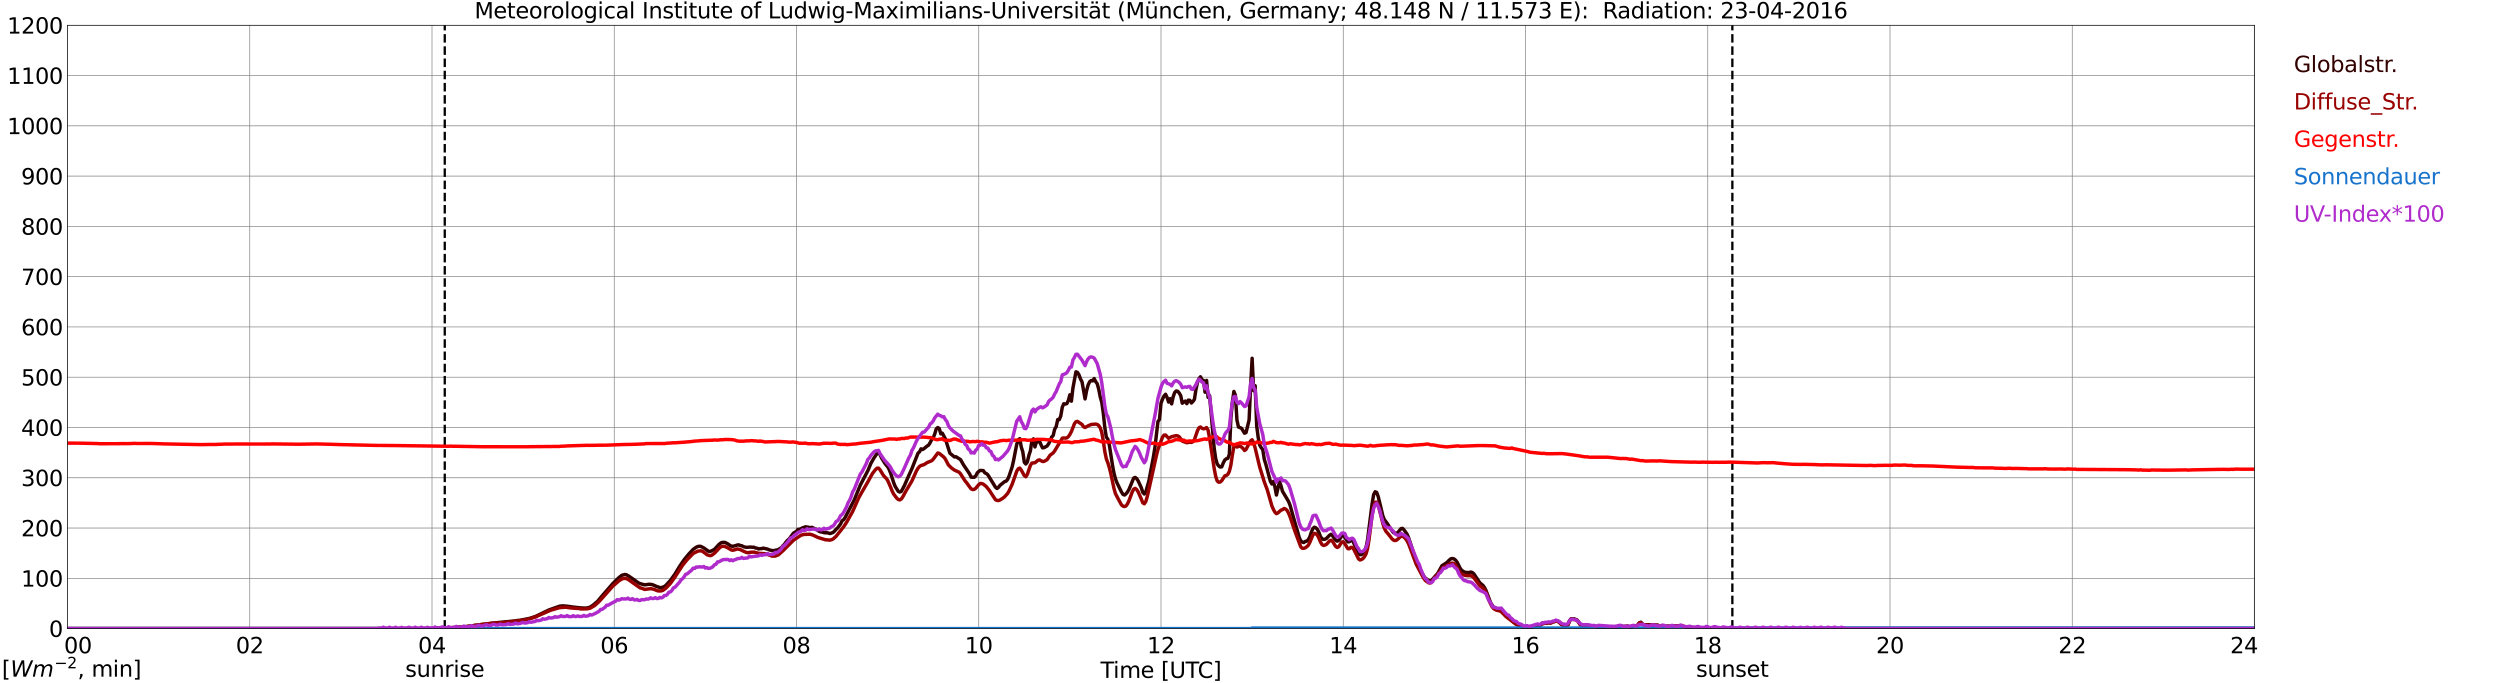 <?xml version="1.0" encoding="utf-8" standalone="no"?>
<!DOCTYPE svg PUBLIC "-//W3C//DTD SVG 1.1//EN"
  "http://www.w3.org/Graphics/SVG/1.1/DTD/svg11.dtd">
<svg xmlns:xlink="http://www.w3.org/1999/xlink" width="1085.4pt" height="296.64pt" viewBox="0 0 1085.4 296.64" xmlns="http://www.w3.org/2000/svg" version="1.1">
 <defs>
  <style type="text/css">*{stroke-linejoin: round; stroke-linecap: butt}</style>
 </defs>
 <g id="figure_1">
  <g id="patch_1">
   <path d="M 0 296.64 
L 1085.4 296.64 
L 1085.4 0 
L 0 0 
z
" style="fill: #ffffff"/>
  </g>
  <g id="axes_1">
   <g id="patch_2">
    <path d="M 29.306 272.909 
L 978.814 272.909 
L 978.814 10.976 
L 29.306 10.976 
z
" style="fill: #ffffff"/>
   </g>
   <g id="patch_3">
    <path d="M 978.814 272.909 
L 978.814 272.909 
L 978.814 10.976 
L 978.814 10.976 
z
" clip-path="url(#p2022b30018)" style="fill: #d3d3d3; opacity: 0.25; stroke: #d3d3d3; stroke-linejoin: miter"/>
   </g>
   <g id="matplotlib.axis_1">
    <g id="xtick_1">
     <g id="line2d_1">
      <path d="M 29.306 272.909 
L 29.306 10.976 
" clip-path="url(#p2022b30018)" style="fill: none; stroke: #808080; stroke-width: 0.3; stroke-linecap: square"/>
     </g>
     <g id="line2d_2"/>
     <g id="text_1">
      <!--    00 -->
      <g transform="translate(18.733 283.627) scale(0.095 -0.095)">
       <defs>
        <path id="DejaVuSans-20" transform="scale(0.016)"/>
        <path id="DejaVuSans-30" d="M 2034 4250 
Q 1547 4250 1301 3770 
Q 1056 3291 1056 2328 
Q 1056 1369 1301 889 
Q 1547 409 2034 409 
Q 2525 409 2770 889 
Q 3016 1369 3016 2328 
Q 3016 3291 2770 3770 
Q 2525 4250 2034 4250 
z
M 2034 4750 
Q 2819 4750 3233 4129 
Q 3647 3509 3647 2328 
Q 3647 1150 3233 529 
Q 2819 -91 2034 -91 
Q 1250 -91 836 529 
Q 422 1150 422 2328 
Q 422 3509 836 4129 
Q 1250 4750 2034 4750 
z
" transform="scale(0.016)"/>
       </defs>
       <use xlink:href="#DejaVuSans-20"/>
       <use xlink:href="#DejaVuSans-20" transform="translate(31.787 0)"/>
       <use xlink:href="#DejaVuSans-20" transform="translate(63.574 0)"/>
       <use xlink:href="#DejaVuSans-30" transform="translate(95.361 0)"/>
       <use xlink:href="#DejaVuSans-30" transform="translate(158.984 0)"/>
      </g>
     </g>
    </g>
    <g id="xtick_2">
     <g id="line2d_3">
      <path d="M 108.431 272.909 
L 108.431 10.976 
" clip-path="url(#p2022b30018)" style="fill: none; stroke: #808080; stroke-width: 0.3; stroke-linecap: square"/>
     </g>
     <g id="line2d_4"/>
     <g id="text_2">
      <!-- 02 -->
      <g transform="translate(102.387 283.627) scale(0.095 -0.095)">
       <defs>
        <path id="DejaVuSans-32" d="M 1228 531 
L 3431 531 
L 3431 0 
L 469 0 
L 469 531 
Q 828 903 1448 1529 
Q 2069 2156 2228 2338 
Q 2531 2678 2651 2914 
Q 2772 3150 2772 3378 
Q 2772 3750 2511 3984 
Q 2250 4219 1831 4219 
Q 1534 4219 1204 4116 
Q 875 4013 500 3803 
L 500 4441 
Q 881 4594 1212 4672 
Q 1544 4750 1819 4750 
Q 2544 4750 2975 4387 
Q 3406 4025 3406 3419 
Q 3406 3131 3298 2873 
Q 3191 2616 2906 2266 
Q 2828 2175 2409 1742 
Q 1991 1309 1228 531 
z
" transform="scale(0.016)"/>
       </defs>
       <use xlink:href="#DejaVuSans-30"/>
       <use xlink:href="#DejaVuSans-32" transform="translate(63.623 0)"/>
      </g>
     </g>
    </g>
    <g id="xtick_3">
     <g id="line2d_5">
      <path d="M 187.557 272.909 
L 187.557 10.976 
" clip-path="url(#p2022b30018)" style="fill: none; stroke: #808080; stroke-width: 0.3; stroke-linecap: square"/>
     </g>
     <g id="line2d_6"/>
     <g id="text_3">
      <!-- 04 -->
      <g transform="translate(181.513 283.627) scale(0.095 -0.095)">
       <defs>
        <path id="DejaVuSans-34" d="M 2419 4116 
L 825 1625 
L 2419 1625 
L 2419 4116 
z
M 2253 4666 
L 3047 4666 
L 3047 1625 
L 3713 1625 
L 3713 1100 
L 3047 1100 
L 3047 0 
L 2419 0 
L 2419 1100 
L 313 1100 
L 313 1709 
L 2253 4666 
z
" transform="scale(0.016)"/>
       </defs>
       <use xlink:href="#DejaVuSans-30"/>
       <use xlink:href="#DejaVuSans-34" transform="translate(63.623 0)"/>
      </g>
     </g>
    </g>
    <g id="xtick_4">
     <g id="line2d_7">
      <path d="M 266.683 272.909 
L 266.683 10.976 
" clip-path="url(#p2022b30018)" style="fill: none; stroke: #808080; stroke-width: 0.3; stroke-linecap: square"/>
     </g>
     <g id="line2d_8"/>
     <g id="text_4">
      <!-- 06 -->
      <g transform="translate(260.638 283.627) scale(0.095 -0.095)">
       <defs>
        <path id="DejaVuSans-36" d="M 2113 2584 
Q 1688 2584 1439 2293 
Q 1191 2003 1191 1497 
Q 1191 994 1439 701 
Q 1688 409 2113 409 
Q 2538 409 2786 701 
Q 3034 994 3034 1497 
Q 3034 2003 2786 2293 
Q 2538 2584 2113 2584 
z
M 3366 4563 
L 3366 3988 
Q 3128 4100 2886 4159 
Q 2644 4219 2406 4219 
Q 1781 4219 1451 3797 
Q 1122 3375 1075 2522 
Q 1259 2794 1537 2939 
Q 1816 3084 2150 3084 
Q 2853 3084 3261 2657 
Q 3669 2231 3669 1497 
Q 3669 778 3244 343 
Q 2819 -91 2113 -91 
Q 1303 -91 875 529 
Q 447 1150 447 2328 
Q 447 3434 972 4092 
Q 1497 4750 2381 4750 
Q 2619 4750 2861 4703 
Q 3103 4656 3366 4563 
z
" transform="scale(0.016)"/>
       </defs>
       <use xlink:href="#DejaVuSans-30"/>
       <use xlink:href="#DejaVuSans-36" transform="translate(63.623 0)"/>
      </g>
     </g>
    </g>
    <g id="xtick_5">
     <g id="line2d_9">
      <path d="M 345.808 272.909 
L 345.808 10.976 
" clip-path="url(#p2022b30018)" style="fill: none; stroke: #808080; stroke-width: 0.3; stroke-linecap: square"/>
     </g>
     <g id="line2d_10"/>
     <g id="text_5">
      <!-- 08 -->
      <g transform="translate(339.764 283.627) scale(0.095 -0.095)">
       <defs>
        <path id="DejaVuSans-38" d="M 2034 2216 
Q 1584 2216 1326 1975 
Q 1069 1734 1069 1313 
Q 1069 891 1326 650 
Q 1584 409 2034 409 
Q 2484 409 2743 651 
Q 3003 894 3003 1313 
Q 3003 1734 2745 1975 
Q 2488 2216 2034 2216 
z
M 1403 2484 
Q 997 2584 770 2862 
Q 544 3141 544 3541 
Q 544 4100 942 4425 
Q 1341 4750 2034 4750 
Q 2731 4750 3128 4425 
Q 3525 4100 3525 3541 
Q 3525 3141 3298 2862 
Q 3072 2584 2669 2484 
Q 3125 2378 3379 2068 
Q 3634 1759 3634 1313 
Q 3634 634 3220 271 
Q 2806 -91 2034 -91 
Q 1263 -91 848 271 
Q 434 634 434 1313 
Q 434 1759 690 2068 
Q 947 2378 1403 2484 
z
M 1172 3481 
Q 1172 3119 1398 2916 
Q 1625 2713 2034 2713 
Q 2441 2713 2670 2916 
Q 2900 3119 2900 3481 
Q 2900 3844 2670 4047 
Q 2441 4250 2034 4250 
Q 1625 4250 1398 4047 
Q 1172 3844 1172 3481 
z
" transform="scale(0.016)"/>
       </defs>
       <use xlink:href="#DejaVuSans-30"/>
       <use xlink:href="#DejaVuSans-38" transform="translate(63.623 0)"/>
      </g>
     </g>
    </g>
    <g id="xtick_6">
     <g id="line2d_11">
      <path d="M 424.934 272.909 
L 424.934 10.976 
" clip-path="url(#p2022b30018)" style="fill: none; stroke: #808080; stroke-width: 0.3; stroke-linecap: square"/>
     </g>
     <g id="line2d_12"/>
     <g id="text_6">
      <!-- 10 -->
      <g transform="translate(418.89 283.627) scale(0.095 -0.095)">
       <defs>
        <path id="DejaVuSans-31" d="M 794 531 
L 1825 531 
L 1825 4091 
L 703 3866 
L 703 4441 
L 1819 4666 
L 2450 4666 
L 2450 531 
L 3481 531 
L 3481 0 
L 794 0 
L 794 531 
z
" transform="scale(0.016)"/>
       </defs>
       <use xlink:href="#DejaVuSans-31"/>
       <use xlink:href="#DejaVuSans-30" transform="translate(63.623 0)"/>
      </g>
     </g>
    </g>
    <g id="xtick_7">
     <g id="line2d_13">
      <path d="M 504.06 272.909 
L 504.06 10.976 
" clip-path="url(#p2022b30018)" style="fill: none; stroke: #808080; stroke-width: 0.3; stroke-linecap: square"/>
     </g>
     <g id="line2d_14"/>
     <g id="text_7">
      <!-- 12 -->
      <g transform="translate(498.015 283.627) scale(0.095 -0.095)">
       <use xlink:href="#DejaVuSans-31"/>
       <use xlink:href="#DejaVuSans-32" transform="translate(63.623 0)"/>
      </g>
     </g>
    </g>
    <g id="xtick_8">
     <g id="line2d_15">
      <path d="M 583.185 272.909 
L 583.185 10.976 
" clip-path="url(#p2022b30018)" style="fill: none; stroke: #808080; stroke-width: 0.3; stroke-linecap: square"/>
     </g>
     <g id="line2d_16"/>
     <g id="text_8">
      <!-- 14 -->
      <g transform="translate(577.141 283.627) scale(0.095 -0.095)">
       <use xlink:href="#DejaVuSans-31"/>
       <use xlink:href="#DejaVuSans-34" transform="translate(63.623 0)"/>
      </g>
     </g>
    </g>
    <g id="xtick_9">
     <g id="line2d_17">
      <path d="M 662.311 272.909 
L 662.311 10.976 
" clip-path="url(#p2022b30018)" style="fill: none; stroke: #808080; stroke-width: 0.3; stroke-linecap: square"/>
     </g>
     <g id="line2d_18"/>
     <g id="text_9">
      <!-- 16 -->
      <g transform="translate(656.267 283.627) scale(0.095 -0.095)">
       <use xlink:href="#DejaVuSans-31"/>
       <use xlink:href="#DejaVuSans-36" transform="translate(63.623 0)"/>
      </g>
     </g>
    </g>
    <g id="xtick_10">
     <g id="line2d_19">
      <path d="M 741.437 272.909 
L 741.437 10.976 
" clip-path="url(#p2022b30018)" style="fill: none; stroke: #808080; stroke-width: 0.3; stroke-linecap: square"/>
     </g>
     <g id="line2d_20"/>
     <g id="text_10">
      <!-- 18 -->
      <g transform="translate(735.392 283.627) scale(0.095 -0.095)">
       <use xlink:href="#DejaVuSans-31"/>
       <use xlink:href="#DejaVuSans-38" transform="translate(63.623 0)"/>
      </g>
     </g>
    </g>
    <g id="xtick_11">
     <g id="line2d_21">
      <path d="M 820.562 272.909 
L 820.562 10.976 
" clip-path="url(#p2022b30018)" style="fill: none; stroke: #808080; stroke-width: 0.3; stroke-linecap: square"/>
     </g>
     <g id="line2d_22"/>
     <g id="text_11">
      <!-- 20 -->
      <g transform="translate(814.518 283.627) scale(0.095 -0.095)">
       <use xlink:href="#DejaVuSans-32"/>
       <use xlink:href="#DejaVuSans-30" transform="translate(63.623 0)"/>
      </g>
     </g>
    </g>
    <g id="xtick_12">
     <g id="line2d_23">
      <path d="M 899.688 272.909 
L 899.688 10.976 
" clip-path="url(#p2022b30018)" style="fill: none; stroke: #808080; stroke-width: 0.3; stroke-linecap: square"/>
     </g>
     <g id="line2d_24"/>
     <g id="text_12">
      <!-- 22 -->
      <g transform="translate(893.644 283.627) scale(0.095 -0.095)">
       <use xlink:href="#DejaVuSans-32"/>
       <use xlink:href="#DejaVuSans-32" transform="translate(63.623 0)"/>
      </g>
     </g>
    </g>
    <g id="xtick_13">
     <g id="line2d_25">
      <path d="M 978.814 272.909 
L 978.814 10.976 
" clip-path="url(#p2022b30018)" style="fill: none; stroke: #808080; stroke-width: 0.3; stroke-linecap: square"/>
     </g>
     <g id="line2d_26"/>
     <g id="text_13">
      <!-- 24    -->
      <g transform="translate(968.241 283.627) scale(0.095 -0.095)">
       <use xlink:href="#DejaVuSans-32"/>
       <use xlink:href="#DejaVuSans-34" transform="translate(63.623 0)"/>
       <use xlink:href="#DejaVuSans-20" transform="translate(127.246 0)"/>
       <use xlink:href="#DejaVuSans-20" transform="translate(159.033 0)"/>
       <use xlink:href="#DejaVuSans-20" transform="translate(190.82 0)"/>
      </g>
     </g>
    </g>
    <g id="text_14">
     <!-- Time [UTC] -->
     <g transform="translate(477.806 294.322) scale(0.095 -0.095)">
      <defs>
       <path id="DejaVuSans-54" d="M -19 4666 
L 3928 4666 
L 3928 4134 
L 2272 4134 
L 2272 0 
L 1638 0 
L 1638 4134 
L -19 4134 
L -19 4666 
z
" transform="scale(0.016)"/>
       <path id="DejaVuSans-69" d="M 603 3500 
L 1178 3500 
L 1178 0 
L 603 0 
L 603 3500 
z
M 603 4863 
L 1178 4863 
L 1178 4134 
L 603 4134 
L 603 4863 
z
" transform="scale(0.016)"/>
       <path id="DejaVuSans-6d" d="M 3328 2828 
Q 3544 3216 3844 3400 
Q 4144 3584 4550 3584 
Q 5097 3584 5394 3201 
Q 5691 2819 5691 2113 
L 5691 0 
L 5113 0 
L 5113 2094 
Q 5113 2597 4934 2840 
Q 4756 3084 4391 3084 
Q 3944 3084 3684 2787 
Q 3425 2491 3425 1978 
L 3425 0 
L 2847 0 
L 2847 2094 
Q 2847 2600 2669 2842 
Q 2491 3084 2119 3084 
Q 1678 3084 1418 2786 
Q 1159 2488 1159 1978 
L 1159 0 
L 581 0 
L 581 3500 
L 1159 3500 
L 1159 2956 
Q 1356 3278 1631 3431 
Q 1906 3584 2284 3584 
Q 2666 3584 2933 3390 
Q 3200 3197 3328 2828 
z
" transform="scale(0.016)"/>
       <path id="DejaVuSans-65" d="M 3597 1894 
L 3597 1613 
L 953 1613 
Q 991 1019 1311 708 
Q 1631 397 2203 397 
Q 2534 397 2845 478 
Q 3156 559 3463 722 
L 3463 178 
Q 3153 47 2828 -22 
Q 2503 -91 2169 -91 
Q 1331 -91 842 396 
Q 353 884 353 1716 
Q 353 2575 817 3079 
Q 1281 3584 2069 3584 
Q 2775 3584 3186 3129 
Q 3597 2675 3597 1894 
z
M 3022 2063 
Q 3016 2534 2758 2815 
Q 2500 3097 2075 3097 
Q 1594 3097 1305 2825 
Q 1016 2553 972 2059 
L 3022 2063 
z
" transform="scale(0.016)"/>
       <path id="DejaVuSans-5b" d="M 550 4863 
L 1875 4863 
L 1875 4416 
L 1125 4416 
L 1125 -397 
L 1875 -397 
L 1875 -844 
L 550 -844 
L 550 4863 
z
" transform="scale(0.016)"/>
       <path id="DejaVuSans-55" d="M 556 4666 
L 1191 4666 
L 1191 1831 
Q 1191 1081 1462 751 
Q 1734 422 2344 422 
Q 2950 422 3222 751 
Q 3494 1081 3494 1831 
L 3494 4666 
L 4128 4666 
L 4128 1753 
Q 4128 841 3676 375 
Q 3225 -91 2344 -91 
Q 1459 -91 1007 375 
Q 556 841 556 1753 
L 556 4666 
z
" transform="scale(0.016)"/>
       <path id="DejaVuSans-43" d="M 4122 4306 
L 4122 3641 
Q 3803 3938 3442 4084 
Q 3081 4231 2675 4231 
Q 1875 4231 1450 3742 
Q 1025 3253 1025 2328 
Q 1025 1406 1450 917 
Q 1875 428 2675 428 
Q 3081 428 3442 575 
Q 3803 722 4122 1019 
L 4122 359 
Q 3791 134 3420 21 
Q 3050 -91 2638 -91 
Q 1578 -91 968 557 
Q 359 1206 359 2328 
Q 359 3453 968 4101 
Q 1578 4750 2638 4750 
Q 3056 4750 3426 4639 
Q 3797 4528 4122 4306 
z
" transform="scale(0.016)"/>
       <path id="DejaVuSans-5d" d="M 1947 4863 
L 1947 -844 
L 622 -844 
L 622 -397 
L 1369 -397 
L 1369 4416 
L 622 4416 
L 622 4863 
L 1947 4863 
z
" transform="scale(0.016)"/>
      </defs>
      <use xlink:href="#DejaVuSans-54"/>
      <use xlink:href="#DejaVuSans-69" transform="translate(57.959 0)"/>
      <use xlink:href="#DejaVuSans-6d" transform="translate(85.742 0)"/>
      <use xlink:href="#DejaVuSans-65" transform="translate(183.154 0)"/>
      <use xlink:href="#DejaVuSans-20" transform="translate(244.678 0)"/>
      <use xlink:href="#DejaVuSans-5b" transform="translate(276.465 0)"/>
      <use xlink:href="#DejaVuSans-55" transform="translate(315.479 0)"/>
      <use xlink:href="#DejaVuSans-54" transform="translate(388.672 0)"/>
      <use xlink:href="#DejaVuSans-43" transform="translate(443.881 0)"/>
      <use xlink:href="#DejaVuSans-5d" transform="translate(513.705 0)"/>
     </g>
    </g>
   </g>
   <g id="matplotlib.axis_2">
    <g id="ytick_1">
     <g id="line2d_27">
      <path d="M 29.306 272.909 
L 978.814 272.909 
" clip-path="url(#p2022b30018)" style="fill: none; stroke: #808080; stroke-width: 0.3; stroke-linecap: square"/>
     </g>
     <g id="line2d_28"/>
     <g id="text_15">
      <!-- 0 -->
      <g transform="translate(21.261 276.518) scale(0.095 -0.095)">
       <use xlink:href="#DejaVuSans-30"/>
      </g>
     </g>
    </g>
    <g id="ytick_2">
     <g id="line2d_29">
      <path d="M 29.306 251.081 
L 978.814 251.081 
" clip-path="url(#p2022b30018)" style="fill: none; stroke: #808080; stroke-width: 0.3; stroke-linecap: square"/>
     </g>
     <g id="line2d_30"/>
     <g id="text_16">
      <!-- 100 -->
      <g transform="translate(9.173 254.69) scale(0.095 -0.095)">
       <use xlink:href="#DejaVuSans-31"/>
       <use xlink:href="#DejaVuSans-30" transform="translate(63.623 0)"/>
       <use xlink:href="#DejaVuSans-30" transform="translate(127.246 0)"/>
      </g>
     </g>
    </g>
    <g id="ytick_3">
     <g id="line2d_31">
      <path d="M 29.306 229.253 
L 978.814 229.253 
" clip-path="url(#p2022b30018)" style="fill: none; stroke: #808080; stroke-width: 0.3; stroke-linecap: square"/>
     </g>
     <g id="line2d_32"/>
     <g id="text_17">
      <!-- 200 -->
      <g transform="translate(9.173 232.863) scale(0.095 -0.095)">
       <use xlink:href="#DejaVuSans-32"/>
       <use xlink:href="#DejaVuSans-30" transform="translate(63.623 0)"/>
       <use xlink:href="#DejaVuSans-30" transform="translate(127.246 0)"/>
      </g>
     </g>
    </g>
    <g id="ytick_4">
     <g id="line2d_33">
      <path d="M 29.306 207.426 
L 978.814 207.426 
" clip-path="url(#p2022b30018)" style="fill: none; stroke: #808080; stroke-width: 0.3; stroke-linecap: square"/>
     </g>
     <g id="line2d_34"/>
     <g id="text_18">
      <!-- 300 -->
      <g transform="translate(9.173 211.035) scale(0.095 -0.095)">
       <defs>
        <path id="DejaVuSans-33" d="M 2597 2516 
Q 3050 2419 3304 2112 
Q 3559 1806 3559 1356 
Q 3559 666 3084 287 
Q 2609 -91 1734 -91 
Q 1441 -91 1130 -33 
Q 819 25 488 141 
L 488 750 
Q 750 597 1062 519 
Q 1375 441 1716 441 
Q 2309 441 2620 675 
Q 2931 909 2931 1356 
Q 2931 1769 2642 2001 
Q 2353 2234 1838 2234 
L 1294 2234 
L 1294 2753 
L 1863 2753 
Q 2328 2753 2575 2939 
Q 2822 3125 2822 3475 
Q 2822 3834 2567 4026 
Q 2313 4219 1838 4219 
Q 1578 4219 1281 4162 
Q 984 4106 628 3988 
L 628 4550 
Q 988 4650 1302 4700 
Q 1616 4750 1894 4750 
Q 2613 4750 3031 4423 
Q 3450 4097 3450 3541 
Q 3450 3153 3228 2886 
Q 3006 2619 2597 2516 
z
" transform="scale(0.016)"/>
       </defs>
       <use xlink:href="#DejaVuSans-33"/>
       <use xlink:href="#DejaVuSans-30" transform="translate(63.623 0)"/>
       <use xlink:href="#DejaVuSans-30" transform="translate(127.246 0)"/>
      </g>
     </g>
    </g>
    <g id="ytick_5">
     <g id="line2d_35">
      <path d="M 29.306 185.598 
L 978.814 185.598 
" clip-path="url(#p2022b30018)" style="fill: none; stroke: #808080; stroke-width: 0.3; stroke-linecap: square"/>
     </g>
     <g id="line2d_36"/>
     <g id="text_19">
      <!-- 400 -->
      <g transform="translate(9.173 189.207) scale(0.095 -0.095)">
       <use xlink:href="#DejaVuSans-34"/>
       <use xlink:href="#DejaVuSans-30" transform="translate(63.623 0)"/>
       <use xlink:href="#DejaVuSans-30" transform="translate(127.246 0)"/>
      </g>
     </g>
    </g>
    <g id="ytick_6">
     <g id="line2d_37">
      <path d="M 29.306 163.77 
L 978.814 163.77 
" clip-path="url(#p2022b30018)" style="fill: none; stroke: #808080; stroke-width: 0.3; stroke-linecap: square"/>
     </g>
     <g id="line2d_38"/>
     <g id="text_20">
      <!-- 500 -->
      <g transform="translate(9.173 167.379) scale(0.095 -0.095)">
       <defs>
        <path id="DejaVuSans-35" d="M 691 4666 
L 3169 4666 
L 3169 4134 
L 1269 4134 
L 1269 2991 
Q 1406 3038 1543 3061 
Q 1681 3084 1819 3084 
Q 2600 3084 3056 2656 
Q 3513 2228 3513 1497 
Q 3513 744 3044 326 
Q 2575 -91 1722 -91 
Q 1428 -91 1123 -41 
Q 819 9 494 109 
L 494 744 
Q 775 591 1075 516 
Q 1375 441 1709 441 
Q 2250 441 2565 725 
Q 2881 1009 2881 1497 
Q 2881 1984 2565 2268 
Q 2250 2553 1709 2553 
Q 1456 2553 1204 2497 
Q 953 2441 691 2322 
L 691 4666 
z
" transform="scale(0.016)"/>
       </defs>
       <use xlink:href="#DejaVuSans-35"/>
       <use xlink:href="#DejaVuSans-30" transform="translate(63.623 0)"/>
       <use xlink:href="#DejaVuSans-30" transform="translate(127.246 0)"/>
      </g>
     </g>
    </g>
    <g id="ytick_7">
     <g id="line2d_39">
      <path d="M 29.306 141.942 
L 978.814 141.942 
" clip-path="url(#p2022b30018)" style="fill: none; stroke: #808080; stroke-width: 0.3; stroke-linecap: square"/>
     </g>
     <g id="line2d_40"/>
     <g id="text_21">
      <!-- 600 -->
      <g transform="translate(9.173 145.551) scale(0.095 -0.095)">
       <use xlink:href="#DejaVuSans-36"/>
       <use xlink:href="#DejaVuSans-30" transform="translate(63.623 0)"/>
       <use xlink:href="#DejaVuSans-30" transform="translate(127.246 0)"/>
      </g>
     </g>
    </g>
    <g id="ytick_8">
     <g id="line2d_41">
      <path d="M 29.306 120.114 
L 978.814 120.114 
" clip-path="url(#p2022b30018)" style="fill: none; stroke: #808080; stroke-width: 0.3; stroke-linecap: square"/>
     </g>
     <g id="line2d_42"/>
     <g id="text_22">
      <!-- 700 -->
      <g transform="translate(9.173 123.724) scale(0.095 -0.095)">
       <defs>
        <path id="DejaVuSans-37" d="M 525 4666 
L 3525 4666 
L 3525 4397 
L 1831 0 
L 1172 0 
L 2766 4134 
L 525 4134 
L 525 4666 
z
" transform="scale(0.016)"/>
       </defs>
       <use xlink:href="#DejaVuSans-37"/>
       <use xlink:href="#DejaVuSans-30" transform="translate(63.623 0)"/>
       <use xlink:href="#DejaVuSans-30" transform="translate(127.246 0)"/>
      </g>
     </g>
    </g>
    <g id="ytick_9">
     <g id="line2d_43">
      <path d="M 29.306 98.287 
L 978.814 98.287 
" clip-path="url(#p2022b30018)" style="fill: none; stroke: #808080; stroke-width: 0.3; stroke-linecap: square"/>
     </g>
     <g id="line2d_44"/>
     <g id="text_23">
      <!-- 800 -->
      <g transform="translate(9.173 101.896) scale(0.095 -0.095)">
       <use xlink:href="#DejaVuSans-38"/>
       <use xlink:href="#DejaVuSans-30" transform="translate(63.623 0)"/>
       <use xlink:href="#DejaVuSans-30" transform="translate(127.246 0)"/>
      </g>
     </g>
    </g>
    <g id="ytick_10">
     <g id="line2d_45">
      <path d="M 29.306 76.459 
L 978.814 76.459 
" clip-path="url(#p2022b30018)" style="fill: none; stroke: #808080; stroke-width: 0.3; stroke-linecap: square"/>
     </g>
     <g id="line2d_46"/>
     <g id="text_24">
      <!-- 900 -->
      <g transform="translate(9.173 80.068) scale(0.095 -0.095)">
       <defs>
        <path id="DejaVuSans-39" d="M 703 97 
L 703 672 
Q 941 559 1184 500 
Q 1428 441 1663 441 
Q 2288 441 2617 861 
Q 2947 1281 2994 2138 
Q 2813 1869 2534 1725 
Q 2256 1581 1919 1581 
Q 1219 1581 811 2004 
Q 403 2428 403 3163 
Q 403 3881 828 4315 
Q 1253 4750 1959 4750 
Q 2769 4750 3195 4129 
Q 3622 3509 3622 2328 
Q 3622 1225 3098 567 
Q 2575 -91 1691 -91 
Q 1453 -91 1209 -44 
Q 966 3 703 97 
z
M 1959 2075 
Q 2384 2075 2632 2365 
Q 2881 2656 2881 3163 
Q 2881 3666 2632 3958 
Q 2384 4250 1959 4250 
Q 1534 4250 1286 3958 
Q 1038 3666 1038 3163 
Q 1038 2656 1286 2365 
Q 1534 2075 1959 2075 
z
" transform="scale(0.016)"/>
       </defs>
       <use xlink:href="#DejaVuSans-39"/>
       <use xlink:href="#DejaVuSans-30" transform="translate(63.623 0)"/>
       <use xlink:href="#DejaVuSans-30" transform="translate(127.246 0)"/>
      </g>
     </g>
    </g>
    <g id="ytick_11">
     <g id="line2d_47">
      <path d="M 29.306 54.631 
L 978.814 54.631 
" clip-path="url(#p2022b30018)" style="fill: none; stroke: #808080; stroke-width: 0.3; stroke-linecap: square"/>
     </g>
     <g id="line2d_48"/>
     <g id="text_25">
      <!-- 1000 -->
      <g transform="translate(3.128 58.24) scale(0.095 -0.095)">
       <use xlink:href="#DejaVuSans-31"/>
       <use xlink:href="#DejaVuSans-30" transform="translate(63.623 0)"/>
       <use xlink:href="#DejaVuSans-30" transform="translate(127.246 0)"/>
       <use xlink:href="#DejaVuSans-30" transform="translate(190.869 0)"/>
      </g>
     </g>
    </g>
    <g id="ytick_12">
     <g id="line2d_49">
      <path d="M 29.306 32.803 
L 978.814 32.803 
" clip-path="url(#p2022b30018)" style="fill: none; stroke: #808080; stroke-width: 0.3; stroke-linecap: square"/>
     </g>
     <g id="line2d_50"/>
     <g id="text_26">
      <!-- 1100 -->
      <g transform="translate(3.128 36.413) scale(0.095 -0.095)">
       <use xlink:href="#DejaVuSans-31"/>
       <use xlink:href="#DejaVuSans-31" transform="translate(63.623 0)"/>
       <use xlink:href="#DejaVuSans-30" transform="translate(127.246 0)"/>
       <use xlink:href="#DejaVuSans-30" transform="translate(190.869 0)"/>
      </g>
     </g>
    </g>
    <g id="ytick_13">
     <g id="line2d_51">
      <path d="M 29.306 10.976 
L 978.814 10.976 
" clip-path="url(#p2022b30018)" style="fill: none; stroke: #808080; stroke-width: 0.3; stroke-linecap: square"/>
     </g>
     <g id="line2d_52"/>
     <g id="text_27">
      <!-- 1200 -->
      <g transform="translate(3.128 14.585) scale(0.095 -0.095)">
       <use xlink:href="#DejaVuSans-31"/>
       <use xlink:href="#DejaVuSans-32" transform="translate(63.623 0)"/>
       <use xlink:href="#DejaVuSans-30" transform="translate(127.246 0)"/>
       <use xlink:href="#DejaVuSans-30" transform="translate(190.869 0)"/>
      </g>
     </g>
    </g>
   </g>
   <g id="line2d_53">
    <path d="M 193.096 272.909 
L 193.096 10.976 
" clip-path="url(#p2022b30018)" style="fill: none; stroke-dasharray: 3.7,1.6; stroke-dashoffset: 0; stroke: #000000"/>
   </g>
   <g id="line2d_54">
    <path d="M 752.119 272.909 
L 752.119 10.976 
" clip-path="url(#p2022b30018)" style="fill: none; stroke-dasharray: 3.7,1.6; stroke-dashoffset: 0; stroke: #000000"/>
   </g>
   <g id="line2d_55">
    <path d="M 29.306 272.909 
L 188.217 272.909 
L 188.876 272.723 
L 192.173 272.664 
L 193.492 272.605 
L 194.151 272.634 
L 195.47 272.546 
L 200.745 272.25 
L 215.251 270.383 
L 223.823 269.554 
L 224.482 269.405 
L 225.801 269.288 
L 229.757 268.517 
L 232.395 267.688 
L 238.329 264.815 
L 242.945 263.187 
L 244.264 263.038 
L 246.242 263.187 
L 248.88 263.571 
L 252.176 263.927 
L 254.155 264.016 
L 255.473 263.837 
L 256.133 263.601 
L 257.451 262.772 
L 259.43 261.085 
L 261.408 258.714 
L 266.023 253.412 
L 268.661 250.806 
L 269.98 249.769 
L 271.298 249.416 
L 271.958 249.533 
L 273.277 250.304 
L 277.233 253.087 
L 277.892 253.384 
L 279.87 253.925 
L 281.849 253.657 
L 283.167 253.805 
L 284.486 254.34 
L 285.145 254.665 
L 285.805 254.842 
L 286.464 255.139 
L 287.124 255.108 
L 288.442 254.665 
L 289.102 254.133 
L 291.08 251.969 
L 293.058 249.186 
L 295.036 245.928 
L 297.014 243.024 
L 298.992 240.597 
L 300.971 238.493 
L 302.289 237.576 
L 302.949 237.279 
L 303.608 237.161 
L 304.267 237.22 
L 305.586 237.901 
L 307.564 239.322 
L 308.224 239.412 
L 308.883 239.205 
L 310.202 238.493 
L 312.18 236.332 
L 312.839 235.828 
L 313.499 235.472 
L 314.818 235.503 
L 316.136 236.214 
L 316.796 236.747 
L 317.455 237.072 
L 318.114 237.19 
L 319.433 236.865 
L 320.093 236.629 
L 320.752 236.539 
L 321.411 236.865 
L 322.071 236.924 
L 322.73 237.338 
L 324.049 237.635 
L 325.368 237.546 
L 326.027 237.517 
L 326.686 237.605 
L 327.346 237.576 
L 328.005 237.932 
L 328.665 237.991 
L 329.324 238.347 
L 329.983 238.198 
L 330.643 238.227 
L 331.302 237.96 
L 333.28 238.406 
L 333.94 238.731 
L 335.258 239.056 
L 335.918 239.056 
L 337.896 238.641 
L 338.555 238.168 
L 339.215 237.843 
L 339.874 236.954 
L 340.533 236.391 
L 341.193 235.413 
L 341.852 234.643 
L 342.512 234.11 
L 344.49 231.475 
L 345.808 230.674 
L 346.468 229.816 
L 347.127 229.845 
L 348.446 229.164 
L 349.765 228.721 
L 351.083 228.928 
L 351.743 229.164 
L 352.402 228.928 
L 353.062 229.194 
L 353.721 229.609 
L 354.38 229.758 
L 355.04 230.318 
L 355.699 230.705 
L 356.359 230.941 
L 357.018 231.002 
L 357.677 231.237 
L 358.337 231.327 
L 358.996 231.296 
L 359.655 231.416 
L 360.315 231.652 
L 361.634 231.209 
L 362.293 230.615 
L 362.952 229.845 
L 363.612 229.253 
L 364.93 227.505 
L 365.59 226.114 
L 366.249 225.641 
L 366.909 224.722 
L 370.865 217.08 
L 373.502 210.623 
L 376.799 204.315 
L 378.118 201.146 
L 379.437 198.836 
L 380.756 196.911 
L 381.415 196.496 
L 382.074 197.385 
L 382.734 198.836 
L 384.053 200.969 
L 384.712 201.888 
L 385.371 202.597 
L 386.031 203.813 
L 386.69 205.5 
L 388.009 209.589 
L 388.668 211.217 
L 389.987 213.319 
L 390.646 213.616 
L 391.306 213.35 
L 392.624 210.892 
L 394.603 206.36 
L 395.921 203.457 
L 398.559 196.763 
L 399.218 196.171 
L 399.878 194.868 
L 400.537 195.165 
L 401.196 194.75 
L 402.515 193.654 
L 403.175 193.24 
L 403.834 192.172 
L 404.493 190.869 
L 405.153 190.04 
L 405.812 188.47 
L 406.471 186.25 
L 407.131 185.628 
L 407.79 186.043 
L 408.45 188.352 
L 409.109 188.056 
L 410.428 190.513 
L 412.406 196.763 
L 414.384 198.393 
L 415.043 198.304 
L 417.022 199.548 
L 418.34 201.857 
L 420.978 205.767 
L 421.637 207.188 
L 422.956 207.218 
L 423.615 206.655 
L 424.275 205.352 
L 424.934 204.671 
L 425.593 204.228 
L 426.912 204.315 
L 427.572 205.293 
L 428.231 205.59 
L 428.89 206.153 
L 432.187 211.512 
L 432.847 212.075 
L 433.506 211.573 
L 434.165 210.713 
L 436.144 209.113 
L 436.803 208.905 
L 437.462 208.165 
L 438.122 206.627 
L 439.44 202.687 
L 440.1 199.696 
L 441.419 192.943 
L 442.078 190.987 
L 442.737 190.454 
L 443.397 194.097 
L 444.056 196.171 
L 444.716 200.733 
L 445.375 201.443 
L 446.034 200.554 
L 446.694 197.712 
L 447.353 195.756 
L 448.012 191.314 
L 448.672 190.544 
L 449.331 194.039 
L 449.991 191.788 
L 450.65 191.878 
L 451.309 191.463 
L 451.969 193.12 
L 452.628 194.423 
L 453.287 194.364 
L 454.606 193.624 
L 455.266 192.677 
L 455.925 191.402 
L 456.584 189.773 
L 457.244 189.092 
L 457.903 186.309 
L 458.563 185.214 
L 459.222 182.162 
L 459.881 182.193 
L 460.541 180.593 
L 461.2 176.801 
L 461.859 175.291 
L 462.519 175.439 
L 463.178 175.232 
L 463.838 173.87 
L 464.497 171.412 
L 465.156 174.167 
L 465.816 168.509 
L 467.134 161.43 
L 467.794 161.668 
L 468.453 162.764 
L 469.113 164.541 
L 469.772 165.785 
L 471.091 173.189 
L 471.75 169.635 
L 472.409 167.175 
L 473.069 165.754 
L 473.728 165.222 
L 474.388 165.37 
L 475.047 164.362 
L 475.706 165.695 
L 476.366 166.584 
L 477.025 169.013 
L 477.685 172.388 
L 478.344 174.699 
L 479.003 179.29 
L 479.663 185.628 
L 480.322 189.773 
L 480.981 190.662 
L 481.641 193.268 
L 482.96 201.768 
L 483.619 205.324 
L 484.278 207.871 
L 484.938 209.617 
L 486.916 213.644 
L 487.575 214.653 
L 488.235 214.919 
L 488.894 214.356 
L 489.553 213.557 
L 490.213 212.372 
L 492.191 207.574 
L 492.85 207.277 
L 493.51 207.781 
L 494.169 208.847 
L 495.488 211.691 
L 496.147 213.764 
L 496.807 214.474 
L 497.466 213.526 
L 498.785 208.847 
L 500.763 198.363 
L 501.422 194.246 
L 502.741 182.992 
L 503.4 182.103 
L 504.06 175.055 
L 504.719 173.276 
L 505.379 171.944 
L 506.038 171.174 
L 506.697 172.536 
L 507.357 174.551 
L 508.016 173.099 
L 508.675 175.35 
L 509.335 172.27 
L 509.994 170.434 
L 510.654 169.753 
L 511.313 169.871 
L 511.972 170.641 
L 512.632 171.796 
L 513.291 175.055 
L 514.61 174.136 
L 515.269 175.262 
L 515.929 173.721 
L 516.588 173.811 
L 517.247 174.965 
L 517.907 174.313 
L 518.566 173.424 
L 519.226 169.1 
L 519.885 166.11 
L 520.544 164.392 
L 521.204 163.593 
L 521.863 164.866 
L 522.522 165.163 
L 523.182 170.286 
L 523.841 165.163 
L 524.501 172.508 
L 525.16 171.768 
L 527.138 194.512 
L 527.797 199.074 
L 528.457 201.414 
L 529.116 202.303 
L 529.776 202.776 
L 530.435 202.656 
L 531.094 200.999 
L 531.754 199.725 
L 532.413 199.192 
L 533.073 199.015 
L 533.732 197.297 
L 534.391 181.54 
L 535.051 174.61 
L 535.71 169.96 
L 536.369 171.648 
L 537.029 182.339 
L 537.688 185.39 
L 539.007 185.923 
L 540.326 188.086 
L 540.985 187.789 
L 542.304 182.369 
L 542.963 167.679 
L 543.623 155.567 
L 544.282 169.635 
L 544.941 167.472 
L 545.601 184.917 
L 546.26 189.952 
L 546.919 193.24 
L 547.579 194.394 
L 548.238 195.165 
L 548.898 199.43 
L 549.557 201.501 
L 551.535 208.967 
L 552.195 210.121 
L 552.854 209.054 
L 553.513 211.394 
L 554.173 214.919 
L 555.491 209.054 
L 556.151 210.92 
L 556.81 213.291 
L 559.448 217.733 
L 560.107 219.391 
L 562.085 226.47 
L 563.404 230.941 
L 564.063 233.37 
L 564.723 234.791 
L 565.382 235.354 
L 566.042 235.562 
L 566.701 235.057 
L 567.36 234.939 
L 568.02 234.289 
L 568.679 233.073 
L 569.338 231.002 
L 569.998 229.491 
L 570.657 228.897 
L 571.317 229.164 
L 571.976 229.875 
L 572.635 231.178 
L 573.295 232.955 
L 573.954 233.903 
L 574.613 234.199 
L 575.273 234.11 
L 575.932 233.726 
L 577.251 232.364 
L 577.91 231.977 
L 578.57 232.63 
L 579.229 233.667 
L 579.889 234.466 
L 580.548 234.939 
L 581.207 234.643 
L 581.867 233.726 
L 582.526 232.571 
L 583.185 232.392 
L 583.845 233.281 
L 585.164 235.265 
L 585.823 235.177 
L 586.482 234.614 
L 587.142 234.643 
L 587.801 235.887 
L 589.779 240.152 
L 590.439 240.833 
L 591.098 240.774 
L 591.757 240.124 
L 592.417 239.263 
L 593.076 237.725 
L 593.736 234.376 
L 595.054 223.951 
L 595.714 218.739 
L 596.373 214.771 
L 597.032 213.498 
L 597.692 213.793 
L 598.351 215.541 
L 599.67 220.989 
L 600.329 223.833 
L 600.989 225.551 
L 602.307 227.298 
L 603.626 229.43 
L 604.945 231.209 
L 606.264 231.534 
L 606.923 231.178 
L 608.242 229.52 
L 608.901 229.402 
L 609.561 230.024 
L 610.879 231.918 
L 611.539 233.429 
L 614.836 243.498 
L 616.154 246.55 
L 618.133 250.162 
L 618.792 250.963 
L 620.111 251.939 
L 620.77 252.236 
L 621.429 252.087 
L 623.408 249.808 
L 624.067 249.186 
L 626.045 245.602 
L 628.023 244.358 
L 629.342 243.055 
L 630.001 242.551 
L 630.661 242.492 
L 631.32 242.671 
L 631.98 243.232 
L 632.639 244.12 
L 633.958 246.757 
L 634.617 247.645 
L 635.936 248.444 
L 637.255 248.593 
L 637.914 248.534 
L 638.573 248.357 
L 639.233 248.564 
L 639.892 249.156 
L 642.53 253.096 
L 643.848 254.161 
L 644.508 255.108 
L 645.167 256.383 
L 647.145 261.654 
L 648.464 263.697 
L 649.123 263.964 
L 649.783 264.379 
L 651.761 265.031 
L 653.08 266.216 
L 654.399 267.578 
L 655.058 268.052 
L 655.717 268.674 
L 656.377 268.969 
L 657.036 270.006 
L 658.355 270.953 
L 659.674 271.782 
L 660.333 271.724 
L 660.992 272.169 
L 661.652 272.909 
L 662.97 272.85 
L 664.289 272.405 
L 664.949 272.346 
L 666.267 271.575 
L 666.927 271.575 
L 667.586 271.339 
L 668.246 271.547 
L 668.905 271.368 
L 669.564 270.658 
L 670.224 270.658 
L 670.883 270.303 
L 671.542 270.569 
L 672.202 270.303 
L 672.861 270.451 
L 673.521 270.361 
L 674.18 269.918 
L 674.839 269.888 
L 675.499 269.443 
L 676.817 269.829 
L 677.477 270.658 
L 678.136 271.25 
L 678.796 271.457 
L 680.114 271.575 
L 680.774 271.28 
L 681.433 269.532 
L 682.092 268.644 
L 682.752 268.823 
L 683.411 268.644 
L 684.73 269.207 
L 685.389 270.006 
L 686.049 271.132 
L 686.708 271.547 
L 687.368 271.516 
L 688.027 271.368 
L 689.346 271.429 
L 691.324 271.931 
L 691.983 271.782 
L 693.961 272.228 
L 695.28 272.317 
L 695.939 272.197 
L 696.599 272.317 
L 697.258 272.051 
L 698.577 272.11 
L 699.896 272.079 
L 700.555 272.256 
L 701.215 272.051 
L 701.874 272.169 
L 703.193 272.11 
L 703.852 271.844 
L 704.511 272.02 
L 705.171 271.99 
L 705.83 272.079 
L 706.49 271.844 
L 707.149 271.961 
L 707.808 272.317 
L 708.468 272.256 
L 709.127 271.844 
L 709.786 271.665 
L 710.446 271.695 
L 711.105 271.339 
L 711.765 270.42 
L 712.424 270.154 
L 713.083 270.984 
L 714.402 271.368 
L 715.062 271.222 
L 716.38 271.25 
L 717.04 271.25 
L 717.699 271.457 
L 718.358 271.309 
L 719.018 271.457 
L 719.677 271.398 
L 720.337 271.665 
L 720.996 271.782 
L 721.655 271.695 
L 722.315 271.872 
L 723.633 271.903 
L 724.293 271.813 
L 724.952 271.961 
L 725.612 271.931 
L 726.271 271.754 
L 726.93 271.724 
L 727.59 271.813 
L 728.249 271.754 
L 728.909 271.813 
L 729.568 271.606 
L 730.227 271.665 
L 730.887 271.99 
L 731.546 272.138 
L 732.865 272.169 
L 733.524 272.435 
L 734.843 272.464 
L 735.502 272.405 
L 736.162 272.494 
L 736.821 272.435 
L 738.14 272.643 
L 739.459 272.671 
L 741.437 272.553 
L 742.096 272.701 
L 746.712 272.791 
L 748.031 272.878 
L 750.668 272.909 
L 752.646 272.909 
L 978.154 272.909 
L 978.154 272.909 
" clip-path="url(#p2022b30018)" style="fill: none; stroke: #330000; stroke-width: 1.5; stroke-linecap: square"/>
   </g>
   <g id="line2d_56">
    <path d="M 29.306 272.909 
L 188.217 272.909 
L 188.876 272.693 
L 190.195 272.61 
L 192.173 272.651 
L 195.47 272.527 
L 196.788 272.483 
L 198.107 272.4 
L 202.723 272.023 
L 205.36 271.686 
L 206.02 271.477 
L 207.339 271.392 
L 209.317 271.056 
L 209.976 271.056 
L 211.954 270.763 
L 213.932 270.554 
L 215.251 270.468 
L 217.889 270.386 
L 224.482 269.63 
L 225.142 269.587 
L 226.461 269.336 
L 227.779 269.168 
L 229.757 268.748 
L 232.395 267.867 
L 238.989 264.97 
L 242.286 264.005 
L 242.945 263.837 
L 245.583 263.628 
L 247.561 263.92 
L 249.539 264.088 
L 251.517 264.215 
L 252.176 264.383 
L 254.814 264.341 
L 256.133 264.088 
L 258.111 262.955 
L 260.089 261.192 
L 266.023 254.519 
L 268.661 252.21 
L 269.98 251.369 
L 270.639 251.16 
L 271.298 251.118 
L 271.958 251.201 
L 272.617 251.496 
L 277.892 255.23 
L 278.552 255.357 
L 279.87 255.909 
L 282.508 255.573 
L 283.827 255.824 
L 285.145 256.37 
L 285.805 256.579 
L 287.124 256.538 
L 287.783 256.328 
L 289.102 255.364 
L 290.42 253.978 
L 291.08 253.264 
L 293.058 250.494 
L 296.355 245.415 
L 298.333 242.979 
L 300.971 240.294 
L 302.949 239.285 
L 304.267 239.117 
L 304.927 239.327 
L 306.246 240.25 
L 306.905 240.839 
L 308.224 241.259 
L 308.883 241.132 
L 310.202 240.167 
L 312.18 238.067 
L 312.839 237.48 
L 313.499 237.229 
L 314.158 237.144 
L 314.818 237.312 
L 316.136 237.943 
L 317.455 238.74 
L 318.114 238.908 
L 319.433 238.572 
L 320.093 238.321 
L 321.411 238.613 
L 322.73 239.285 
L 324.049 239.872 
L 324.708 239.958 
L 326.027 239.748 
L 327.346 239.704 
L 329.324 240.209 
L 331.961 240.377 
L 333.28 240.754 
L 335.258 241.468 
L 336.577 241.427 
L 337.896 240.922 
L 339.874 239.159 
L 344.49 234.542 
L 347.787 232.359 
L 349.105 232.023 
L 351.743 231.94 
L 353.062 232.359 
L 355.04 233.324 
L 358.337 234.333 
L 360.315 234.501 
L 360.974 234.333 
L 361.634 234.038 
L 362.952 232.905 
L 366.249 228.749 
L 367.568 226.734 
L 370.206 222.033 
L 371.524 219.053 
L 372.843 216.115 
L 374.162 213.723 
L 376.799 209.189 
L 378.777 205.579 
L 380.096 203.9 
L 380.756 203.27 
L 381.415 203.228 
L 382.074 203.983 
L 383.393 206.166 
L 384.053 207.006 
L 384.712 207.594 
L 385.371 208.558 
L 386.69 211.54 
L 387.349 213.26 
L 388.009 214.52 
L 389.328 216.283 
L 389.987 216.87 
L 390.646 217.038 
L 391.306 216.661 
L 391.965 215.694 
L 393.284 213.26 
L 395.921 208.812 
L 397.899 204.402 
L 398.559 203.311 
L 399.218 202.514 
L 399.878 202.095 
L 401.196 201.718 
L 402.515 200.836 
L 404.493 200.037 
L 405.153 199.408 
L 407.131 196.68 
L 407.79 196.848 
L 409.768 198.443 
L 410.428 199.282 
L 411.746 201.842 
L 413.065 203.143 
L 414.384 204.11 
L 416.362 204.992 
L 417.022 205.705 
L 419 208.812 
L 419.659 209.567 
L 420.978 211.413 
L 421.637 212.254 
L 422.297 212.546 
L 422.956 212.463 
L 423.615 212.001 
L 424.934 210.405 
L 425.593 209.903 
L 426.253 209.944 
L 426.912 210.195 
L 428.231 211.287 
L 429.55 212.924 
L 430.869 214.939 
L 432.187 216.953 
L 432.847 217.248 
L 433.506 217.331 
L 434.165 217.08 
L 435.484 216.24 
L 436.144 215.694 
L 437.462 214.225 
L 438.122 213.092 
L 439.44 210.237 
L 441.419 204.614 
L 442.078 203.523 
L 442.737 203.228 
L 443.397 204.11 
L 444.716 206.502 
L 445.375 206.963 
L 446.034 205.957 
L 447.353 202.052 
L 448.012 201.045 
L 449.331 200.919 
L 450.65 199.827 
L 451.309 199.659 
L 452.628 200.373 
L 453.287 200.331 
L 454.606 199.576 
L 455.925 197.603 
L 457.244 196.638 
L 457.903 195.756 
L 461.2 190.258 
L 461.859 190.131 
L 462.519 190.214 
L 463.178 190.131 
L 463.838 189.586 
L 464.497 188.621 
L 465.156 187.361 
L 466.475 183.961 
L 467.134 183.079 
L 467.794 182.952 
L 469.772 184.297 
L 470.431 185.262 
L 471.091 185.598 
L 472.409 184.884 
L 473.728 184.297 
L 475.706 184.129 
L 476.366 184.255 
L 477.025 184.757 
L 477.685 185.766 
L 478.344 187.698 
L 479.003 191.432 
L 479.663 196.007 
L 480.322 199.199 
L 480.981 200.919 
L 481.641 203.06 
L 482.3 205.747 
L 483.619 211.959 
L 484.278 214.31 
L 485.597 216.829 
L 486.916 219.221 
L 487.575 219.767 
L 488.235 219.935 
L 488.894 219.64 
L 489.553 218.676 
L 490.213 217.248 
L 491.532 213.679 
L 492.191 212.378 
L 492.85 212.042 
L 493.51 212.546 
L 494.169 213.596 
L 495.488 216.619 
L 496.147 218.298 
L 496.807 218.717 
L 497.466 217.752 
L 498.125 215.484 
L 502.082 197.73 
L 502.741 195.126 
L 504.719 189.795 
L 505.379 188.913 
L 506.038 188.872 
L 507.357 190.299 
L 508.675 189.586 
L 510.654 189.123 
L 511.313 189.25 
L 511.972 189.627 
L 513.291 191.517 
L 515.269 192.229 
L 516.588 191.978 
L 517.247 192.105 
L 517.907 191.768 
L 518.566 190.887 
L 519.885 187.025 
L 520.544 185.724 
L 521.204 185.388 
L 521.863 185.934 
L 522.522 186.185 
L 523.182 186.017 
L 523.841 185.639 
L 524.501 186.772 
L 525.16 190.299 
L 527.138 203.311 
L 527.797 206.797 
L 528.457 208.812 
L 529.116 209.357 
L 529.776 209.272 
L 530.435 208.685 
L 531.754 206.629 
L 532.413 206.417 
L 533.073 205.957 
L 533.732 204.656 
L 534.391 201.969 
L 535.051 197.476 
L 535.71 193.866 
L 536.369 193.615 
L 537.029 194.078 
L 538.348 193.657 
L 539.007 194.078 
L 539.666 194.665 
L 540.326 195.588 
L 540.985 195.126 
L 542.304 192.524 
L 542.963 191.432 
L 543.623 190.928 
L 544.282 192.314 
L 544.941 194.497 
L 546.919 202.809 
L 548.898 209.189 
L 550.216 212.714 
L 552.195 219.64 
L 552.854 221.151 
L 553.513 222.369 
L 554.173 223 
L 554.832 222.663 
L 556.151 221.487 
L 556.81 221.277 
L 557.47 220.773 
L 558.129 220.985 
L 558.788 221.572 
L 559.448 222.788 
L 560.107 224.425 
L 562.085 230.303 
L 564.723 237.397 
L 565.382 238.026 
L 566.042 238.067 
L 566.701 237.816 
L 567.36 237.356 
L 568.02 236.725 
L 568.679 235.465 
L 569.998 232.276 
L 570.657 231.563 
L 571.317 231.731 
L 571.976 232.401 
L 572.635 233.702 
L 573.295 235.297 
L 573.954 236.43 
L 574.613 236.81 
L 575.273 236.642 
L 575.932 236.306 
L 577.251 234.837 
L 577.91 234.542 
L 578.57 235.088 
L 579.889 237.229 
L 580.548 237.69 
L 581.207 237.397 
L 582.526 235.339 
L 583.185 235.214 
L 583.845 236.053 
L 585.164 238.194 
L 585.823 238.235 
L 586.482 237.648 
L 587.142 237.648 
L 587.801 238.572 
L 589.779 242.601 
L 590.439 243.105 
L 591.098 242.937 
L 591.757 242.477 
L 592.417 241.678 
L 593.076 240.462 
L 593.736 238.235 
L 594.395 234.123 
L 595.714 223.587 
L 596.373 219.85 
L 597.032 218.088 
L 597.692 218.003 
L 598.351 219.348 
L 599.67 224.342 
L 600.329 227.112 
L 600.989 229.253 
L 601.648 230.596 
L 602.967 232.15 
L 604.286 233.87 
L 604.945 234.459 
L 605.604 234.71 
L 606.264 234.542 
L 606.923 234.038 
L 607.582 233.368 
L 608.242 232.864 
L 608.901 232.778 
L 609.561 233.2 
L 610.22 233.87 
L 610.879 234.793 
L 611.539 236.096 
L 612.858 239.58 
L 614.836 244.91 
L 616.814 248.689 
L 618.133 251.081 
L 618.792 251.963 
L 620.111 252.969 
L 620.77 253.137 
L 621.429 252.76 
L 623.408 250.158 
L 624.726 248.689 
L 625.386 247.724 
L 626.705 246.296 
L 630.001 244.533 
L 630.661 244.491 
L 631.32 244.742 
L 631.98 245.373 
L 633.958 248.689 
L 634.617 249.317 
L 635.936 249.78 
L 636.595 249.907 
L 638.573 249.948 
L 639.233 250.241 
L 639.892 250.871 
L 642.53 254.397 
L 643.848 255.32 
L 644.508 256.075 
L 645.167 257.252 
L 647.145 262.204 
L 647.805 263.422 
L 648.464 264.178 
L 649.123 264.64 
L 649.783 264.933 
L 651.102 265.228 
L 651.761 265.564 
L 653.08 266.906 
L 653.739 267.62 
L 658.355 271.145 
L 660.333 271.776 
L 661.652 272.909 
L 662.97 272.909 
L 663.63 272.658 
L 664.949 272.405 
L 665.608 272.112 
L 666.267 271.649 
L 667.586 271.313 
L 668.246 271.523 
L 668.905 271.313 
L 669.564 270.643 
L 670.224 270.767 
L 670.883 270.39 
L 671.542 270.643 
L 672.202 270.348 
L 672.861 270.475 
L 673.521 270.431 
L 674.18 269.929 
L 674.839 269.929 
L 675.499 269.508 
L 676.817 270.139 
L 678.136 271.313 
L 678.796 271.523 
L 680.114 271.608 
L 680.774 271.23 
L 681.433 269.635 
L 682.092 268.838 
L 683.411 268.962 
L 684.071 269.089 
L 684.73 269.34 
L 686.049 271.189 
L 686.708 271.566 
L 688.686 271.481 
L 690.664 271.776 
L 691.324 271.985 
L 691.983 271.859 
L 693.961 272.28 
L 695.28 272.363 
L 695.939 272.28 
L 696.599 272.322 
L 698.577 272.112 
L 700.555 272.195 
L 701.215 272.154 
L 701.874 272.28 
L 703.852 271.859 
L 704.511 272.068 
L 706.49 271.859 
L 707.808 272.237 
L 708.468 272.237 
L 709.127 271.817 
L 710.446 271.734 
L 711.105 271.272 
L 711.765 270.431 
L 712.424 270.348 
L 713.083 271.104 
L 714.402 271.355 
L 715.062 271.272 
L 715.721 271.566 
L 716.38 271.355 
L 719.677 271.481 
L 720.337 271.776 
L 723.633 271.985 
L 724.293 271.9 
L 726.271 271.944 
L 727.59 271.859 
L 729.568 271.691 
L 734.184 272.49 
L 734.843 272.446 
L 737.48 272.699 
L 738.799 272.699 
L 741.437 272.614 
L 742.096 272.741 
L 743.415 272.699 
L 744.734 272.741 
L 745.393 272.699 
L 747.371 272.909 
L 978.154 272.909 
L 978.154 272.909 
" clip-path="url(#p2022b30018)" style="fill: none; stroke: #990000; stroke-width: 1.5; stroke-linecap: square"/>
   </g>
   <g id="line2d_57">
    <path d="M 29.306 192.397 
L 33.921 192.404 
L 35.9 192.43 
L 42.493 192.578 
L 43.153 192.652 
L 44.472 192.642 
L 51.065 192.637 
L 53.043 192.591 
L 55.022 192.611 
L 56.34 192.594 
L 58.319 192.493 
L 59.637 192.552 
L 64.912 192.541 
L 66.231 192.552 
L 71.506 192.725 
L 87.331 193.039 
L 90.628 192.973 
L 93.925 192.965 
L 95.244 192.871 
L 95.903 192.893 
L 97.222 192.807 
L 102.497 192.775 
L 114.366 192.783 
L 117.003 192.77 
L 118.322 192.735 
L 121.619 192.768 
L 129.532 192.862 
L 137.444 192.74 
L 144.038 192.901 
L 147.335 193.015 
L 163.819 193.39 
L 165.138 193.388 
L 167.116 193.399 
L 169.754 193.436 
L 171.073 193.436 
L 174.37 193.48 
L 184.92 193.619 
L 194.81 193.755 
L 195.47 193.696 
L 196.788 193.75 
L 198.107 193.757 
L 208.657 193.94 
L 211.954 193.962 
L 229.098 193.971 
L 230.417 193.927 
L 242.945 193.827 
L 243.604 193.718 
L 244.923 193.707 
L 246.242 193.6 
L 254.814 193.334 
L 257.451 193.349 
L 260.089 193.288 
L 263.386 193.27 
L 270.639 192.993 
L 274.595 192.923 
L 277.892 192.794 
L 279.87 192.709 
L 280.53 192.58 
L 288.442 192.565 
L 290.42 192.347 
L 291.08 192.36 
L 291.739 192.251 
L 293.058 192.253 
L 297.674 191.926 
L 299.652 191.753 
L 302.289 191.452 
L 302.949 191.452 
L 304.267 191.297 
L 309.543 191.101 
L 310.202 191.026 
L 311.521 191.09 
L 312.839 190.926 
L 313.499 190.954 
L 314.818 190.804 
L 316.136 190.834 
L 317.455 190.85 
L 318.774 191.004 
L 320.093 191.428 
L 321.411 191.579 
L 322.071 191.498 
L 322.73 191.572 
L 324.049 191.408 
L 325.368 191.395 
L 326.027 191.306 
L 328.665 191.487 
L 329.324 191.627 
L 329.983 191.432 
L 330.643 191.631 
L 331.302 191.651 
L 331.961 191.882 
L 336.577 191.723 
L 337.896 191.651 
L 341.193 191.83 
L 341.852 191.847 
L 342.512 191.978 
L 344.49 191.878 
L 345.149 192.035 
L 345.808 192.059 
L 347.127 192.48 
L 347.787 192.401 
L 348.446 192.476 
L 349.765 192.38 
L 350.424 192.583 
L 351.743 192.681 
L 352.402 192.58 
L 355.699 192.781 
L 357.677 192.447 
L 359.655 192.434 
L 360.315 192.522 
L 362.293 192.356 
L 362.952 192.421 
L 363.612 192.788 
L 364.93 192.965 
L 365.59 192.899 
L 366.249 192.986 
L 366.909 192.888 
L 367.568 193.069 
L 370.865 192.773 
L 371.524 192.759 
L 372.843 192.519 
L 378.118 191.991 
L 379.437 191.725 
L 382.074 191.332 
L 383.393 191.114 
L 386.031 190.566 
L 388.668 190.618 
L 389.328 190.771 
L 389.987 190.548 
L 390.646 190.616 
L 391.306 190.352 
L 392.624 190.387 
L 393.284 190.153 
L 393.943 190.219 
L 395.262 189.743 
L 401.856 189.806 
L 403.175 189.979 
L 403.834 189.974 
L 404.493 190.088 
L 405.812 190.655 
L 406.471 190.86 
L 407.131 190.895 
L 407.79 190.684 
L 408.45 190.671 
L 409.109 190.452 
L 409.768 191.039 
L 410.428 191.19 
L 411.746 191.129 
L 412.406 191.264 
L 413.725 190.705 
L 414.384 190.583 
L 415.043 190.697 
L 417.022 191.432 
L 417.681 191.581 
L 420.318 191.605 
L 420.978 191.84 
L 422.297 191.681 
L 423.615 191.749 
L 424.275 191.576 
L 425.593 191.869 
L 426.253 191.808 
L 427.572 192.043 
L 428.231 192.002 
L 429.55 192.408 
L 432.187 191.808 
L 432.847 191.812 
L 434.165 191.404 
L 435.484 191.194 
L 436.144 191.181 
L 436.803 191.299 
L 438.122 191.096 
L 439.44 191.173 
L 440.1 191.212 
L 440.759 191.083 
L 442.078 191.096 
L 443.397 190.994 
L 444.716 190.911 
L 445.375 190.976 
L 446.034 191.162 
L 449.331 190.974 
L 449.991 190.738 
L 453.287 190.78 
L 454.606 190.928 
L 456.584 190.928 
L 457.244 191.428 
L 457.903 191.642 
L 461.2 191.954 
L 463.838 191.902 
L 465.156 192.17 
L 465.816 192.131 
L 466.475 191.836 
L 468.453 191.786 
L 469.113 191.576 
L 470.431 191.517 
L 475.047 190.697 
L 475.706 191.05 
L 476.366 191.114 
L 478.344 191.83 
L 480.981 191.871 
L 482.3 191.952 
L 486.256 192.271 
L 486.916 192.266 
L 490.872 191.432 
L 493.51 191.149 
L 494.828 190.832 
L 496.147 191.269 
L 498.785 192.57 
L 500.103 192.463 
L 500.763 192.388 
L 501.422 192.447 
L 502.082 192.766 
L 503.4 192.694 
L 504.06 192.692 
L 504.719 192.888 
L 506.038 192.421 
L 507.357 191.74 
L 508.016 191.736 
L 509.335 191.365 
L 509.994 191.002 
L 510.654 190.817 
L 513.291 191.162 
L 513.95 191.063 
L 514.61 191.469 
L 515.269 191.609 
L 516.588 191.428 
L 517.247 191.507 
L 519.885 191.321 
L 523.182 190.546 
L 523.841 190.795 
L 525.819 190.02 
L 526.479 189.658 
L 527.138 189.555 
M 528.457 189.787 
L 529.116 190.334 
L 530.435 190.893 
L 531.094 190.85 
L 532.413 191.777 
L 533.073 192.046 
L 533.732 191.982 
L 534.391 192.519 
L 535.051 192.886 
L 535.71 193.089 
L 536.369 192.958 
L 537.029 192.677 
L 537.688 192.53 
L 538.348 192.264 
L 539.666 192.419 
L 540.326 192.596 
L 540.985 192.401 
L 541.644 192.329 
L 542.304 192.583 
L 543.623 192.746 
L 544.941 192.463 
L 545.601 191.895 
L 546.26 192.105 
L 546.919 192.043 
L 547.579 192.286 
L 548.898 192.38 
L 549.557 192.502 
L 550.876 192.31 
L 551.535 192.078 
L 552.195 192.087 
L 552.854 191.618 
L 554.173 192.192 
L 555.491 192.231 
L 556.151 192.033 
L 556.81 192.299 
L 557.47 192.314 
L 559.448 192.884 
L 560.107 192.659 
L 562.745 193.024 
L 563.404 192.978 
L 564.063 193.139 
L 564.723 193.076 
L 566.042 192.705 
L 566.701 192.537 
L 567.36 192.677 
L 568.02 192.67 
L 568.679 192.851 
L 569.338 192.602 
L 571.317 192.982 
L 571.976 193.041 
L 572.635 192.923 
L 573.295 193.034 
L 573.954 192.958 
L 575.273 192.578 
L 577.251 192.434 
L 578.57 192.888 
L 579.229 192.919 
L 579.889 192.821 
L 581.867 193.279 
L 583.185 193.244 
L 585.164 193.318 
L 587.142 193.392 
L 587.801 193.495 
L 590.439 193.27 
L 593.736 193.713 
L 594.395 193.593 
L 595.054 193.344 
L 595.714 193.602 
L 597.032 193.589 
L 597.692 193.449 
L 599.011 193.334 
L 601.648 193.163 
L 604.286 193.03 
L 604.945 193.117 
L 605.604 193.032 
L 607.582 193.397 
L 608.242 193.344 
L 610.879 193.545 
L 612.858 193.395 
L 614.176 193.185 
L 614.836 193.229 
L 616.814 193.072 
L 618.133 192.991 
L 619.451 192.786 
L 620.111 192.816 
L 621.429 193.205 
L 622.089 193.135 
L 624.726 193.65 
L 628.023 194.028 
L 632.639 193.604 
L 633.298 193.619 
L 633.958 193.75 
L 641.87 193.447 
L 643.848 193.451 
L 649.123 193.576 
L 651.102 194.156 
L 653.08 194.475 
L 655.717 194.702 
L 656.377 194.471 
L 657.036 194.741 
L 662.311 195.826 
L 663.63 196.145 
L 664.289 196.35 
L 669.564 196.865 
L 670.224 196.808 
L 671.542 196.998 
L 673.521 196.996 
L 678.136 196.924 
L 680.114 197.132 
L 685.389 197.872 
L 688.027 198.326 
L 689.346 198.36 
L 690.005 198.513 
L 693.961 198.496 
L 696.599 198.511 
L 697.918 198.498 
L 699.896 198.686 
L 703.852 199.114 
L 704.511 199.015 
L 705.171 199.109 
L 705.83 199.055 
L 707.808 199.395 
L 708.468 199.306 
L 712.424 200.011 
L 713.083 199.96 
L 714.402 200.179 
L 717.699 200.1 
L 719.677 200.146 
L 720.337 200.061 
L 725.612 200.412 
L 734.843 200.663 
L 735.502 200.609 
L 737.48 200.7 
L 739.459 200.644 
L 743.415 200.718 
L 744.734 200.679 
L 746.052 200.72 
L 747.371 200.703 
L 749.349 200.696 
L 751.327 200.624 
L 763.196 201.01 
L 764.515 200.91 
L 765.834 200.86 
L 767.153 200.919 
L 768.471 200.899 
L 769.79 200.862 
L 771.768 201.074 
L 775.065 201.357 
L 777.043 201.482 
L 778.362 201.576 
L 781.659 201.626 
L 782.978 201.591 
L 787.593 201.696 
L 790.89 201.844 
L 792.868 201.794 
L 810.672 202.113 
L 811.99 202.021 
L 813.969 202.167 
L 815.287 202.056 
L 816.606 202.067 
L 818.584 202.008 
L 821.222 202.047 
L 822.541 201.91 
L 825.178 201.973 
L 826.497 201.897 
L 827.156 201.901 
L 828.475 202.076 
L 829.794 202.045 
L 831.112 202.246 
L 834.409 202.231 
L 837.047 202.289 
L 839.025 202.322 
L 849.575 202.815 
L 854.85 202.946 
L 856.828 202.966 
L 857.488 203.101 
L 865.4 203.145 
L 866.06 203.263 
L 868.697 203.304 
L 870.675 203.383 
L 872.653 203.291 
L 873.313 203.385 
L 875.95 203.372 
L 878.588 203.459 
L 879.907 203.464 
L 880.566 203.569 
L 882.544 203.573 
L 887.16 203.56 
L 887.819 203.486 
L 889.138 203.623 
L 891.775 203.649 
L 895.072 203.625 
L 896.391 203.702 
L 897.71 203.59 
L 900.347 203.697 
L 901.007 203.667 
L 901.666 203.811 
L 902.985 203.793 
L 916.832 203.881 
L 920.129 203.903 
L 921.448 203.907 
L 924.745 203.944 
L 927.382 204.003 
L 928.701 204.088 
L 929.36 203.948 
L 930.02 204.106 
L 931.998 204.132 
L 933.316 204.188 
L 933.976 204.053 
L 939.91 204.116 
L 941.229 204.13 
L 949.142 204.003 
L 949.801 204.103 
L 951.779 204.005 
L 962.989 203.791 
L 965.626 203.772 
L 967.604 203.822 
L 968.923 203.724 
L 969.582 203.8 
L 970.242 203.676 
L 974.857 203.713 
L 978.154 203.708 
L 978.154 203.708 
" clip-path="url(#p2022b30018)" style="fill: none; stroke: #ff0000; stroke-width: 1.5; stroke-linecap: square"/>
   </g>
   <g id="line2d_58">
    <path d="M 29.306 272.909 
L 542.963 272.909 
L 543.623 272.691 
L 978.154 272.691 
L 978.154 272.691 
" clip-path="url(#p2022b30018)" style="fill: none; stroke: #1773cc; stroke-width: 1.5; stroke-linecap: square"/>
   </g>
   <g id="line2d_59">
    <path d="M 29.306 272.909 
L 163.819 272.909 
L 164.479 272.712 
L 165.798 272.691 
L 166.457 272.298 
L 167.116 272.712 
L 168.435 272.712 
L 169.094 272.298 
L 169.754 272.712 
L 171.073 272.691 
L 171.732 272.319 
L 172.391 272.712 
L 173.71 272.691 
L 174.37 272.363 
L 175.029 272.712 
L 176.348 272.691 
L 177.666 272.319 
L 178.326 272.712 
L 179.645 272.691 
L 180.304 272.298 
L 180.963 272.712 
L 182.282 272.691 
L 182.941 272.298 
L 183.601 272.691 
L 184.92 272.647 
L 185.579 272.341 
L 186.238 272.647 
L 188.217 272.625 
L 188.876 272.21 
L 189.535 272.625 
L 190.854 272.56 
L 192.173 272.167 
L 192.832 272.538 
L 194.151 272.494 
L 194.81 272.101 
L 195.47 272.472 
L 197.448 272.385 
L 198.107 271.948 
L 198.767 272.341 
L 200.745 272.232 
L 201.404 271.796 
L 202.063 272.188 
L 204.042 272.058 
L 204.701 271.621 
L 205.36 271.992 
L 206.679 271.883 
L 207.339 271.73 
L 207.998 271.425 
L 208.657 271.796 
L 209.976 271.686 
L 210.635 271.381 
L 211.295 271.206 
L 211.954 271.555 
L 213.273 271.468 
L 213.932 271.119 
L 214.592 271.032 
L 215.251 271.381 
L 216.57 271.315 
L 217.229 270.944 
L 217.889 271.272 
L 219.867 271.141 
L 220.526 270.726 
L 221.186 271.075 
L 223.164 270.922 
L 223.823 270.464 
L 224.482 270.835 
L 225.801 270.682 
L 227.12 270.202 
L 227.779 270.53 
L 229.098 270.355 
L 229.757 269.918 
L 230.417 270.18 
L 232.395 269.787 
L 233.054 269.264 
L 233.714 269.504 
L 235.033 269.176 
L 235.692 268.631 
L 236.351 268.871 
L 237.67 268.565 
L 238.329 268.085 
L 238.989 268.347 
L 240.308 268.129 
L 240.967 267.714 
L 241.626 267.976 
L 242.945 267.757 
L 243.604 267.321 
L 244.264 267.67 
L 245.583 267.626 
L 246.242 267.255 
L 246.901 267.714 
L 248.22 267.714 
L 248.88 267.299 
L 249.539 267.692 
L 250.198 267.648 
L 250.858 267.408 
L 251.517 267.648 
L 252.836 267.605 
L 253.495 267.19 
L 254.155 267.561 
L 255.473 267.343 
L 256.133 266.797 
L 256.792 267.037 
L 257.451 266.797 
L 258.77 266.142 
L 260.089 265.4 
L 260.748 264.614 
L 261.408 264.549 
L 262.726 263.61 
L 263.386 262.759 
L 264.045 262.759 
L 266.023 261.624 
L 267.342 260.969 
L 268.002 260.314 
L 268.661 260.532 
L 269.32 260.314 
L 269.98 259.921 
L 270.639 260.052 
L 271.958 260.03 
L 272.617 259.681 
L 273.277 260.183 
L 273.936 260.249 
L 274.595 259.899 
L 275.255 260.423 
L 275.914 260.489 
L 276.573 260.227 
L 277.233 260.685 
L 277.892 260.707 
L 278.552 260.336 
L 279.87 260.38 
L 280.53 260.052 
L 281.189 260.118 
L 281.849 259.987 
L 282.508 259.55 
L 283.167 259.878 
L 283.827 259.834 
L 284.486 259.463 
L 285.145 259.878 
L 285.805 259.834 
L 286.464 259.376 
L 287.124 259.594 
L 287.783 259.31 
L 288.442 258.546 
L 289.102 258.546 
L 289.761 258.044 
L 290.42 257.084 
L 291.08 256.975 
L 291.739 256.298 
L 292.399 255.206 
L 293.058 254.966 
L 295.036 252.74 
L 295.696 251.692 
L 296.355 251.234 
L 297.014 250.448 
L 297.674 249.335 
L 298.333 249.16 
L 300.311 247.501 
L 300.971 246.65 
L 301.63 246.759 
L 302.289 246.17 
L 302.949 246.257 
L 303.608 246.061 
L 304.927 246.192 
L 305.586 245.952 
L 306.246 246.628 
L 306.905 246.432 
L 307.564 246.803 
L 308.224 246.694 
L 308.883 246.454 
L 309.543 245.995 
L 310.202 245.166 
L 310.861 244.969 
L 311.521 243.943 
L 312.18 243.9 
L 313.499 243.158 
L 314.158 242.939 
L 316.136 242.896 
L 316.796 243.376 
L 317.455 243.048 
L 318.114 243.463 
L 318.774 243.07 
L 319.433 242.917 
L 320.093 242.546 
L 321.411 242.415 
L 322.071 242.001 
L 322.73 242.437 
L 324.708 242.197 
L 325.368 241.477 
L 326.027 241.782 
L 327.346 241.564 
L 329.324 241.346 
L 329.983 240.822 
L 330.643 241.128 
L 331.302 240.931 
L 332.621 240.778 
L 333.28 240.32 
L 333.94 240.8 
L 335.918 240.56 
L 336.577 239.84 
L 337.236 239.993 
L 338.555 238.988 
L 339.215 238.334 
L 339.874 237.177 
L 340.533 236.915 
L 342.512 234.688 
L 343.171 233.575 
L 343.83 233.422 
L 345.149 232.178 
L 345.808 231.807 
L 346.468 231.174 
L 347.787 230.672 
L 348.446 229.995 
L 349.105 230.366 
L 349.765 230.192 
L 350.424 229.581 
L 351.083 229.93 
L 352.402 229.777 
L 353.721 229.668 
L 354.38 229.995 
L 355.04 230.061 
L 355.699 229.624 
L 356.359 230.083 
L 357.018 229.93 
L 357.677 229.341 
L 358.337 229.777 
L 360.315 229.231 
L 360.974 228.62 
L 361.634 228.38 
L 362.293 227.66 
L 362.952 226.459 
L 363.612 226.154 
L 364.271 225.259 
L 364.93 223.884 
L 365.59 223.403 
L 366.249 222.509 
L 367.568 219.976 
L 368.227 218.208 
L 368.887 217.183 
L 369.546 215.567 
L 370.206 213.515 
L 370.865 212.468 
L 373.502 205.832 
L 374.162 205.024 
L 376.14 201.226 
L 376.799 199.437 
L 377.459 198.76 
L 378.118 197.669 
L 379.437 196.206 
L 380.096 195.748 
L 380.756 195.726 
L 381.415 195.529 
L 382.074 196.948 
L 384.053 199.829 
L 386.031 202.012 
L 386.69 202.973 
L 387.349 204.239 
L 388.668 206.072 
L 389.328 206.618 
L 389.987 206.967 
L 390.646 206.727 
L 391.306 206.007 
L 392.624 203.235 
L 394.603 198.716 
L 395.262 197.603 
L 395.921 195.529 
L 396.581 194.46 
L 397.899 191.469 
L 398.559 190.334 
L 400.537 187.65 
L 401.196 187.628 
L 402.515 186.187 
L 403.175 185.445 
L 403.834 184.07 
L 404.493 183.611 
L 405.153 182.76 
L 405.812 181.429 
L 407.131 179.813 
L 407.79 180.337 
L 408.45 180.512 
L 409.109 181.014 
L 409.768 180.883 
L 410.428 182.171 
L 411.087 182.957 
L 411.746 184.768 
L 412.406 185.772 
L 413.725 187.104 
L 416.362 189.025 
L 417.022 189.243 
L 417.681 190.749 
L 418.34 191.317 
L 419 192.91 
L 419.659 193.325 
L 420.318 194.896 
L 420.978 195.333 
L 421.637 196.664 
L 422.297 196.403 
L 422.956 196.73 
L 423.615 195.464 
L 424.275 194.94 
L 424.934 193.347 
L 425.593 193.281 
L 426.253 192.583 
L 426.912 193.281 
L 427.572 193.303 
L 428.231 194.438 
L 428.89 194.547 
L 429.55 195.769 
L 430.209 196.01 
L 430.869 197.647 
L 431.528 198.149 
L 432.187 199.546 
L 432.847 199.327 
L 433.506 199.698 
L 434.825 198.629 
L 435.484 198.083 
L 437.462 195.769 
L 438.122 194.591 
L 439.44 190.967 
L 441.419 182.891 
L 442.737 180.948 
L 443.397 183.066 
L 444.056 184.113 
L 444.716 185.969 
L 445.375 186.122 
L 446.034 184.834 
L 448.012 178.285 
L 448.672 177.609 
L 449.331 178.831 
L 449.991 177.805 
L 451.309 176.867 
L 451.969 176.605 
L 452.628 177.063 
L 453.287 176.758 
L 454.606 175.797 
L 455.266 174.313 
L 455.925 173.636 
L 456.584 173.178 
L 457.244 172.457 
L 457.903 171.017 
L 458.563 169.969 
L 459.881 166.695 
L 460.541 165.647 
L 461.2 162.766 
L 462.519 162.264 
L 463.178 161.806 
L 463.838 160.758 
L 464.497 159.426 
L 465.156 159.361 
L 465.816 156.283 
L 466.475 155.192 
L 467.134 153.817 
L 467.794 153.795 
L 469.772 156.392 
L 471.091 158.75 
L 471.75 157.025 
L 472.409 155.825 
L 473.069 155.148 
L 473.728 154.93 
L 474.388 155.126 
L 475.047 155.454 
L 476.366 157.855 
L 477.685 162.548 
L 478.344 166.171 
L 479.663 176.19 
L 480.322 179.792 
L 480.981 180.883 
L 482.3 186.078 
L 482.96 189.767 
L 483.619 192.779 
L 484.278 195.18 
L 485.597 198.454 
L 486.916 201.816 
L 487.575 202.711 
L 488.235 202.427 
L 488.894 202.514 
L 489.553 200.965 
L 490.213 199.982 
L 491.532 196.141 
L 492.85 193.805 
L 493.51 194.46 
L 494.169 195.508 
L 494.828 196.883 
L 495.488 198.585 
L 496.807 200.921 
L 497.466 199.873 
L 498.125 197.21 
L 500.763 183.699 
L 501.422 180.359 
L 502.741 172.894 
L 504.06 168.092 
L 504.719 166.389 
L 505.379 165.625 
L 506.038 165.058 
L 506.697 166.411 
L 508.016 166.87 
L 508.675 167.524 
L 509.335 166.28 
L 509.994 165.516 
L 510.654 165.276 
L 511.313 165.582 
L 511.972 166.084 
L 512.632 166.826 
L 513.291 168.31 
L 514.61 167.961 
L 515.269 168.179 
L 515.929 167.808 
L 516.588 167.764 
L 517.247 168.943 
L 517.907 169.052 
L 519.226 167.001 
L 519.885 165.56 
L 520.544 164.621 
L 521.204 165.036 
L 521.863 165.909 
L 522.522 166.215 
L 523.182 168.812 
L 523.841 167.503 
L 524.501 170.406 
L 525.16 172.414 
L 526.479 182.411 
L 527.138 186.645 
L 528.457 192.255 
L 529.116 192.801 
L 529.776 192.735 
L 530.435 192.015 
L 531.094 190.64 
L 531.754 188.632 
L 532.413 187.562 
L 533.073 186.995 
L 533.732 185.554 
L 534.391 179.29 
L 535.051 174.597 
L 535.71 172.239 
L 536.369 172.152 
L 537.029 174.684 
L 537.688 175.23 
L 538.348 174.356 
L 539.007 174.924 
L 540.326 176.496 
L 540.985 176.212 
L 542.304 172.261 
L 542.963 166.498 
L 543.623 164.359 
L 544.282 168.288 
L 544.941 169.249 
L 545.601 176.627 
L 546.919 183.917 
L 548.238 188.61 
L 548.898 192.954 
L 550.216 197.036 
L 552.195 204.697 
L 553.513 207.491 
L 554.173 209.368 
L 554.832 208.015 
L 555.491 207.993 
L 556.151 207.513 
L 556.81 208.713 
L 557.47 208.648 
L 558.129 208.822 
L 559.448 210.438 
L 560.107 212.162 
L 562.085 218.994 
L 564.063 227.027 
L 564.723 228.729 
L 565.382 229.624 
L 566.042 229.952 
L 566.701 230.039 
L 567.36 229.646 
L 568.02 229.472 
L 568.679 227.573 
L 569.338 226.066 
L 569.998 223.993 
L 570.657 223.731 
L 571.317 223.709 
L 572.635 226.568 
L 573.295 228.489 
L 573.954 229.755 
L 574.613 230.388 
L 575.932 230.366 
L 576.592 229.733 
L 577.251 229.624 
L 577.91 229.275 
L 578.57 230.126 
L 579.889 232.484 
L 580.548 233.117 
L 581.207 233.117 
L 582.526 231.48 
L 583.185 231.392 
L 583.845 231.589 
L 584.504 233.27 
L 585.823 234.317 
L 586.482 233.815 
L 587.142 233.662 
L 587.801 234.23 
L 589.12 237.33 
L 589.779 238.159 
L 590.439 239.425 
L 591.098 239.578 
L 591.757 239.36 
L 592.417 238.727 
L 593.076 237.701 
L 593.736 235.714 
L 595.054 228.293 
L 595.714 223.993 
L 596.373 220.806 
L 597.032 219.147 
L 597.692 218.492 
L 599.011 221.373 
L 599.67 224.124 
L 600.329 226.307 
L 600.989 227.878 
L 601.648 228.664 
L 602.967 229.188 
L 603.626 229.1 
L 604.286 230.257 
L 604.945 230.585 
L 605.604 231.698 
L 606.264 232.178 
L 606.923 232.418 
L 607.582 232.266 
L 608.242 231.523 
L 608.901 232.004 
L 609.561 232.244 
L 610.22 232.724 
L 611.539 233.924 
L 613.517 239.098 
L 615.495 243.965 
L 616.154 244.991 
L 616.814 247.065 
L 618.133 250.121 
L 618.792 251.212 
L 619.451 251.627 
L 620.111 252.762 
L 620.77 252.784 
L 621.429 253.024 
L 622.089 252.347 
L 622.748 251.059 
L 623.408 250.994 
L 624.067 250.295 
L 624.726 248.986 
L 625.386 248.615 
L 626.045 247.72 
L 626.705 246.606 
L 627.364 246.715 
L 628.023 246.388 
L 628.683 245.624 
L 629.342 245.777 
L 630.661 245.209 
L 631.32 246.061 
L 632.639 247.261 
L 633.298 248.942 
L 633.958 250.099 
L 634.617 250.732 
L 635.276 251.692 
L 635.936 252.085 
L 636.595 252.194 
L 637.255 252.543 
L 638.573 252.718 
L 639.233 253.133 
L 640.552 254.421 
L 641.211 255.25 
L 642.53 256.363 
L 643.848 256.887 
L 645.167 257.739 
L 645.827 259.463 
L 646.486 260.838 
L 647.145 261.646 
L 647.805 263.064 
L 648.464 263.654 
L 649.123 263.697 
L 649.783 264.047 
L 651.102 264.112 
L 651.761 264.003 
L 653.08 265.596 
L 654.399 266.972 
L 655.058 267.103 
L 655.717 268.129 
L 656.377 268.609 
L 657.036 269.285 
L 657.695 269.678 
L 658.355 269.809 
L 659.014 270.551 
L 659.674 270.835 
L 660.333 270.988 
L 661.652 271.817 
L 662.97 271.599 
L 663.63 271.927 
L 664.949 271.708 
L 666.927 271.053 
L 667.586 270.879 
L 668.246 271.119 
L 668.905 270.966 
L 669.564 270.399 
L 670.224 270.53 
L 670.883 270.159 
L 671.542 270.246 
L 672.202 269.984 
L 672.861 270.071 
L 673.521 270.006 
L 674.18 269.656 
L 674.839 269.613 
L 675.499 269.22 
L 676.817 269.766 
L 678.136 270.792 
L 678.796 270.944 
L 680.114 271.053 
L 680.774 270.704 
L 681.433 269.438 
L 682.092 268.827 
L 683.411 268.958 
L 684.73 269.329 
L 686.049 270.704 
L 686.708 271.119 
L 687.368 271.228 
L 688.686 271.184 
L 690.005 271.337 
L 691.324 271.621 
L 691.983 271.512 
L 692.643 271.752 
L 693.302 271.796 
L 693.961 271.49 
L 698.577 271.839 
L 701.215 271.948 
L 703.193 271.49 
L 703.852 271.534 
L 704.511 271.905 
L 705.83 271.948 
L 706.49 271.817 
L 707.149 271.97 
L 709.127 271.49 
L 709.786 271.752 
L 710.446 271.774 
L 711.105 271.512 
L 711.765 271.075 
L 713.083 271.097 
L 713.743 271.25 
L 714.402 271.686 
L 715.062 271.621 
L 715.721 271.796 
L 716.38 271.686 
L 717.04 271.337 
L 718.358 271.359 
L 719.018 271.708 
L 719.677 271.643 
L 720.337 271.796 
L 720.996 271.796 
L 721.655 271.403 
L 722.315 271.446 
L 722.974 271.817 
L 724.293 271.905 
L 724.952 271.948 
L 725.612 271.555 
L 726.271 271.555 
L 726.93 271.861 
L 728.909 271.883 
L 729.568 271.381 
L 730.227 271.512 
L 730.887 271.97 
L 732.205 272.079 
L 732.865 272.058 
L 733.524 271.861 
L 734.843 272.298 
L 736.162 272.341 
L 736.821 272.014 
L 737.48 272.036 
L 738.14 272.319 
L 739.459 272.385 
L 740.118 272.385 
L 740.777 271.97 
L 741.437 272.079 
L 742.096 272.45 
L 743.415 272.429 
L 744.074 272.079 
L 744.734 272.058 
L 745.393 272.319 
L 747.371 272.603 
L 748.031 272.188 
L 750.668 272.625 
L 751.327 272.254 
L 751.987 272.254 
L 752.646 272.56 
L 753.965 272.669 
L 754.624 272.691 
L 755.284 272.298 
L 757.262 272.691 
L 757.921 272.712 
L 758.581 272.298 
L 759.24 272.429 
L 759.899 272.691 
L 761.218 272.712 
L 761.878 272.319 
L 762.537 272.385 
L 763.196 272.691 
L 764.515 272.712 
L 765.174 272.319 
L 765.834 272.363 
L 766.493 272.691 
L 767.812 272.712 
L 768.471 272.341 
L 769.131 272.341 
L 769.79 272.691 
L 771.109 272.712 
L 771.768 272.341 
L 772.428 272.341 
L 773.087 272.712 
L 774.406 272.712 
L 775.065 272.341 
L 775.725 272.363 
L 776.384 272.691 
L 777.703 272.734 
L 778.362 272.319 
L 779.021 272.429 
L 779.681 272.691 
L 781 272.691 
L 781.659 272.319 
L 782.318 272.603 
L 783.637 272.712 
L 784.296 272.341 
L 784.956 272.363 
L 785.615 272.712 
L 786.934 272.734 
L 787.593 272.319 
L 789.572 272.712 
L 790.231 272.341 
L 790.89 272.341 
L 791.55 272.691 
L 792.868 272.734 
L 793.528 272.319 
L 795.506 272.712 
L 796.165 272.341 
L 796.825 272.341 
L 797.484 272.691 
L 798.803 272.712 
L 799.462 272.319 
L 800.781 272.691 
L 801.44 272.909 
L 978.154 272.909 
L 978.154 272.909 
" clip-path="url(#p2022b30018)" style="fill: none; stroke: #b02bcc; stroke-width: 1.5; stroke-linecap: square"/>
   </g>
   <g id="patch_4">
    <path d="M 29.306 272.909 
L 29.306 10.976 
" style="fill: none; stroke: #000000; stroke-width: 0.3; stroke-linejoin: miter; stroke-linecap: square"/>
   </g>
   <g id="patch_5">
    <path d="M 978.814 272.909 
L 978.814 10.976 
" style="fill: none; stroke: #000000; stroke-width: 0.3; stroke-linejoin: miter; stroke-linecap: square"/>
   </g>
   <g id="patch_6">
    <path d="M 29.306 272.909 
L 978.814 272.909 
" style="fill: none; stroke: #000000; stroke-width: 0.3; stroke-linejoin: miter; stroke-linecap: square"/>
   </g>
   <g id="patch_7">
    <path d="M 29.306 10.976 
L 978.814 10.976 
" style="fill: none; stroke: #000000; stroke-width: 0.3; stroke-linejoin: miter; stroke-linecap: square"/>
   </g>
   <g id="text_28">
    <!-- sunrise -->
    <g transform="translate(175.931 293.863) scale(0.095 -0.095)">
     <defs>
      <path id="DejaVuSans-73" d="M 2834 3397 
L 2834 2853 
Q 2591 2978 2328 3040 
Q 2066 3103 1784 3103 
Q 1356 3103 1142 2972 
Q 928 2841 928 2578 
Q 928 2378 1081 2264 
Q 1234 2150 1697 2047 
L 1894 2003 
Q 2506 1872 2764 1633 
Q 3022 1394 3022 966 
Q 3022 478 2636 193 
Q 2250 -91 1575 -91 
Q 1294 -91 989 -36 
Q 684 19 347 128 
L 347 722 
Q 666 556 975 473 
Q 1284 391 1588 391 
Q 1994 391 2212 530 
Q 2431 669 2431 922 
Q 2431 1156 2273 1281 
Q 2116 1406 1581 1522 
L 1381 1569 
Q 847 1681 609 1914 
Q 372 2147 372 2553 
Q 372 3047 722 3315 
Q 1072 3584 1716 3584 
Q 2034 3584 2315 3537 
Q 2597 3491 2834 3397 
z
" transform="scale(0.016)"/>
      <path id="DejaVuSans-75" d="M 544 1381 
L 544 3500 
L 1119 3500 
L 1119 1403 
Q 1119 906 1312 657 
Q 1506 409 1894 409 
Q 2359 409 2629 706 
Q 2900 1003 2900 1516 
L 2900 3500 
L 3475 3500 
L 3475 0 
L 2900 0 
L 2900 538 
Q 2691 219 2414 64 
Q 2138 -91 1772 -91 
Q 1169 -91 856 284 
Q 544 659 544 1381 
z
M 1991 3584 
L 1991 3584 
z
" transform="scale(0.016)"/>
      <path id="DejaVuSans-6e" d="M 3513 2113 
L 3513 0 
L 2938 0 
L 2938 2094 
Q 2938 2591 2744 2837 
Q 2550 3084 2163 3084 
Q 1697 3084 1428 2787 
Q 1159 2491 1159 1978 
L 1159 0 
L 581 0 
L 581 3500 
L 1159 3500 
L 1159 2956 
Q 1366 3272 1645 3428 
Q 1925 3584 2291 3584 
Q 2894 3584 3203 3211 
Q 3513 2838 3513 2113 
z
" transform="scale(0.016)"/>
      <path id="DejaVuSans-72" d="M 2631 2963 
Q 2534 3019 2420 3045 
Q 2306 3072 2169 3072 
Q 1681 3072 1420 2755 
Q 1159 2438 1159 1844 
L 1159 0 
L 581 0 
L 581 3500 
L 1159 3500 
L 1159 2956 
Q 1341 3275 1631 3429 
Q 1922 3584 2338 3584 
Q 2397 3584 2469 3576 
Q 2541 3569 2628 3553 
L 2631 2963 
z
" transform="scale(0.016)"/>
     </defs>
     <use xlink:href="#DejaVuSans-73"/>
     <use xlink:href="#DejaVuSans-75" transform="translate(52.1 0)"/>
     <use xlink:href="#DejaVuSans-6e" transform="translate(115.479 0)"/>
     <use xlink:href="#DejaVuSans-72" transform="translate(178.857 0)"/>
     <use xlink:href="#DejaVuSans-69" transform="translate(219.971 0)"/>
     <use xlink:href="#DejaVuSans-73" transform="translate(247.754 0)"/>
     <use xlink:href="#DejaVuSans-65" transform="translate(299.854 0)"/>
    </g>
   </g>
   <g id="text_29">
    <!-- sunset -->
    <g transform="translate(736.364 293.863) scale(0.095 -0.095)">
     <defs>
      <path id="DejaVuSans-74" d="M 1172 4494 
L 1172 3500 
L 2356 3500 
L 2356 3053 
L 1172 3053 
L 1172 1153 
Q 1172 725 1289 603 
Q 1406 481 1766 481 
L 2356 481 
L 2356 0 
L 1766 0 
Q 1100 0 847 248 
Q 594 497 594 1153 
L 594 3053 
L 172 3053 
L 172 3500 
L 594 3500 
L 594 4494 
L 1172 4494 
z
" transform="scale(0.016)"/>
     </defs>
     <use xlink:href="#DejaVuSans-73"/>
     <use xlink:href="#DejaVuSans-75" transform="translate(52.1 0)"/>
     <use xlink:href="#DejaVuSans-6e" transform="translate(115.479 0)"/>
     <use xlink:href="#DejaVuSans-73" transform="translate(178.857 0)"/>
     <use xlink:href="#DejaVuSans-65" transform="translate(230.957 0)"/>
     <use xlink:href="#DejaVuSans-74" transform="translate(292.48 0)"/>
    </g>
   </g>
   <g id="text_30">
    <!-- [$Wm^{-2}$, min] -->
    <g transform="translate(0.821 293.863) scale(0.095 -0.095)">
     <defs>
      <path id="DejaVuSans-Oblique-57" d="M 616 4666 
L 1228 4666 
L 1453 697 
L 3213 4666 
L 3916 4666 
L 4147 697 
L 5888 4666 
L 6528 4666 
L 4453 0 
L 3659 0 
L 3444 3891 
L 1697 0 
L 903 0 
L 616 4666 
z
" transform="scale(0.016)"/>
      <path id="DejaVuSans-Oblique-6d" d="M 5747 2113 
L 5338 0 
L 4763 0 
L 5166 2094 
Q 5191 2228 5203 2325 
Q 5216 2422 5216 2491 
Q 5216 2772 5059 2928 
Q 4903 3084 4622 3084 
Q 4203 3084 3875 2770 
Q 3547 2456 3450 1953 
L 3066 0 
L 2491 0 
L 2900 2094 
Q 2925 2209 2937 2307 
Q 2950 2406 2950 2484 
Q 2950 2769 2794 2926 
Q 2638 3084 2363 3084 
Q 1938 3084 1609 2770 
Q 1281 2456 1184 1953 
L 800 0 
L 225 0 
L 909 3500 
L 1484 3500 
L 1375 2956 
Q 1609 3263 1923 3423 
Q 2238 3584 2597 3584 
Q 2978 3584 3223 3384 
Q 3469 3184 3519 2828 
Q 3781 3197 4126 3390 
Q 4472 3584 4856 3584 
Q 5306 3584 5551 3325 
Q 5797 3066 5797 2591 
Q 5797 2488 5784 2364 
Q 5772 2241 5747 2113 
z
" transform="scale(0.016)"/>
      <path id="DejaVuSans-2212" d="M 678 2272 
L 4684 2272 
L 4684 1741 
L 678 1741 
L 678 2272 
z
" transform="scale(0.016)"/>
      <path id="DejaVuSans-2c" d="M 750 794 
L 1409 794 
L 1409 256 
L 897 -744 
L 494 -744 
L 750 256 
L 750 794 
z
" transform="scale(0.016)"/>
     </defs>
     <use xlink:href="#DejaVuSans-5b" transform="translate(0 0.766)"/>
     <use xlink:href="#DejaVuSans-Oblique-57" transform="translate(39.014 0.766)"/>
     <use xlink:href="#DejaVuSans-Oblique-6d" transform="translate(137.891 0.766)"/>
     <use xlink:href="#DejaVuSans-2212" transform="translate(239.953 39.047) scale(0.7)"/>
     <use xlink:href="#DejaVuSans-32" transform="translate(298.605 39.047) scale(0.7)"/>
     <use xlink:href="#DejaVuSans-2c" transform="translate(345.875 0.766)"/>
     <use xlink:href="#DejaVuSans-20" transform="translate(377.663 0.766)"/>
     <use xlink:href="#DejaVuSans-6d" transform="translate(409.45 0.766)"/>
     <use xlink:href="#DejaVuSans-69" transform="translate(506.862 0.766)"/>
     <use xlink:href="#DejaVuSans-6e" transform="translate(534.645 0.766)"/>
     <use xlink:href="#DejaVuSans-5d" transform="translate(598.024 0.766)"/>
    </g>
   </g>
   <g id="text_31">
    <!-- Globalstr. -->
    <g style="fill: #330000" transform="translate(995.905 31.291) scale(0.095 -0.095)">
     <defs>
      <path id="DejaVuSans-47" d="M 3809 666 
L 3809 1919 
L 2778 1919 
L 2778 2438 
L 4434 2438 
L 4434 434 
Q 4069 175 3628 42 
Q 3188 -91 2688 -91 
Q 1594 -91 976 548 
Q 359 1188 359 2328 
Q 359 3472 976 4111 
Q 1594 4750 2688 4750 
Q 3144 4750 3555 4637 
Q 3966 4525 4313 4306 
L 4313 3634 
Q 3963 3931 3569 4081 
Q 3175 4231 2741 4231 
Q 1884 4231 1454 3753 
Q 1025 3275 1025 2328 
Q 1025 1384 1454 906 
Q 1884 428 2741 428 
Q 3075 428 3337 486 
Q 3600 544 3809 666 
z
" transform="scale(0.016)"/>
      <path id="DejaVuSans-6c" d="M 603 4863 
L 1178 4863 
L 1178 0 
L 603 0 
L 603 4863 
z
" transform="scale(0.016)"/>
      <path id="DejaVuSans-6f" d="M 1959 3097 
Q 1497 3097 1228 2736 
Q 959 2375 959 1747 
Q 959 1119 1226 758 
Q 1494 397 1959 397 
Q 2419 397 2687 759 
Q 2956 1122 2956 1747 
Q 2956 2369 2687 2733 
Q 2419 3097 1959 3097 
z
M 1959 3584 
Q 2709 3584 3137 3096 
Q 3566 2609 3566 1747 
Q 3566 888 3137 398 
Q 2709 -91 1959 -91 
Q 1206 -91 779 398 
Q 353 888 353 1747 
Q 353 2609 779 3096 
Q 1206 3584 1959 3584 
z
" transform="scale(0.016)"/>
      <path id="DejaVuSans-62" d="M 3116 1747 
Q 3116 2381 2855 2742 
Q 2594 3103 2138 3103 
Q 1681 3103 1420 2742 
Q 1159 2381 1159 1747 
Q 1159 1113 1420 752 
Q 1681 391 2138 391 
Q 2594 391 2855 752 
Q 3116 1113 3116 1747 
z
M 1159 2969 
Q 1341 3281 1617 3432 
Q 1894 3584 2278 3584 
Q 2916 3584 3314 3078 
Q 3713 2572 3713 1747 
Q 3713 922 3314 415 
Q 2916 -91 2278 -91 
Q 1894 -91 1617 61 
Q 1341 213 1159 525 
L 1159 0 
L 581 0 
L 581 4863 
L 1159 4863 
L 1159 2969 
z
" transform="scale(0.016)"/>
      <path id="DejaVuSans-61" d="M 2194 1759 
Q 1497 1759 1228 1600 
Q 959 1441 959 1056 
Q 959 750 1161 570 
Q 1363 391 1709 391 
Q 2188 391 2477 730 
Q 2766 1069 2766 1631 
L 2766 1759 
L 2194 1759 
z
M 3341 1997 
L 3341 0 
L 2766 0 
L 2766 531 
Q 2569 213 2275 61 
Q 1981 -91 1556 -91 
Q 1019 -91 701 211 
Q 384 513 384 1019 
Q 384 1609 779 1909 
Q 1175 2209 1959 2209 
L 2766 2209 
L 2766 2266 
Q 2766 2663 2505 2880 
Q 2244 3097 1772 3097 
Q 1472 3097 1187 3025 
Q 903 2953 641 2809 
L 641 3341 
Q 956 3463 1253 3523 
Q 1550 3584 1831 3584 
Q 2591 3584 2966 3190 
Q 3341 2797 3341 1997 
z
" transform="scale(0.016)"/>
      <path id="DejaVuSans-2e" d="M 684 794 
L 1344 794 
L 1344 0 
L 684 0 
L 684 794 
z
" transform="scale(0.016)"/>
     </defs>
     <use xlink:href="#DejaVuSans-47"/>
     <use xlink:href="#DejaVuSans-6c" transform="translate(77.49 0)"/>
     <use xlink:href="#DejaVuSans-6f" transform="translate(105.273 0)"/>
     <use xlink:href="#DejaVuSans-62" transform="translate(166.455 0)"/>
     <use xlink:href="#DejaVuSans-61" transform="translate(229.932 0)"/>
     <use xlink:href="#DejaVuSans-6c" transform="translate(291.211 0)"/>
     <use xlink:href="#DejaVuSans-73" transform="translate(318.994 0)"/>
     <use xlink:href="#DejaVuSans-74" transform="translate(371.094 0)"/>
     <use xlink:href="#DejaVuSans-72" transform="translate(410.303 0)"/>
     <use xlink:href="#DejaVuSans-2e" transform="translate(442.291 0)"/>
    </g>
   </g>
   <g id="text_32">
    <!-- Diffuse_Str. -->
    <g style="fill: #990000" transform="translate(995.905 47.531) scale(0.095 -0.095)">
     <defs>
      <path id="DejaVuSans-44" d="M 1259 4147 
L 1259 519 
L 2022 519 
Q 2988 519 3436 956 
Q 3884 1394 3884 2338 
Q 3884 3275 3436 3711 
Q 2988 4147 2022 4147 
L 1259 4147 
z
M 628 4666 
L 1925 4666 
Q 3281 4666 3915 4102 
Q 4550 3538 4550 2338 
Q 4550 1131 3912 565 
Q 3275 0 1925 0 
L 628 0 
L 628 4666 
z
" transform="scale(0.016)"/>
      <path id="DejaVuSans-66" d="M 2375 4863 
L 2375 4384 
L 1825 4384 
Q 1516 4384 1395 4259 
Q 1275 4134 1275 3809 
L 1275 3500 
L 2222 3500 
L 2222 3053 
L 1275 3053 
L 1275 0 
L 697 0 
L 697 3053 
L 147 3053 
L 147 3500 
L 697 3500 
L 697 3744 
Q 697 4328 969 4595 
Q 1241 4863 1831 4863 
L 2375 4863 
z
" transform="scale(0.016)"/>
      <path id="DejaVuSans-5f" d="M 3263 -1063 
L 3263 -1509 
L -63 -1509 
L -63 -1063 
L 3263 -1063 
z
" transform="scale(0.016)"/>
      <path id="DejaVuSans-53" d="M 3425 4513 
L 3425 3897 
Q 3066 4069 2747 4153 
Q 2428 4238 2131 4238 
Q 1616 4238 1336 4038 
Q 1056 3838 1056 3469 
Q 1056 3159 1242 3001 
Q 1428 2844 1947 2747 
L 2328 2669 
Q 3034 2534 3370 2195 
Q 3706 1856 3706 1288 
Q 3706 609 3251 259 
Q 2797 -91 1919 -91 
Q 1588 -91 1214 -16 
Q 841 59 441 206 
L 441 856 
Q 825 641 1194 531 
Q 1563 422 1919 422 
Q 2459 422 2753 634 
Q 3047 847 3047 1241 
Q 3047 1584 2836 1778 
Q 2625 1972 2144 2069 
L 1759 2144 
Q 1053 2284 737 2584 
Q 422 2884 422 3419 
Q 422 4038 858 4394 
Q 1294 4750 2059 4750 
Q 2388 4750 2728 4690 
Q 3069 4631 3425 4513 
z
" transform="scale(0.016)"/>
     </defs>
     <use xlink:href="#DejaVuSans-44"/>
     <use xlink:href="#DejaVuSans-69" transform="translate(77.002 0)"/>
     <use xlink:href="#DejaVuSans-66" transform="translate(104.785 0)"/>
     <use xlink:href="#DejaVuSans-66" transform="translate(139.99 0)"/>
     <use xlink:href="#DejaVuSans-75" transform="translate(175.195 0)"/>
     <use xlink:href="#DejaVuSans-73" transform="translate(238.574 0)"/>
     <use xlink:href="#DejaVuSans-65" transform="translate(290.674 0)"/>
     <use xlink:href="#DejaVuSans-5f" transform="translate(352.197 0)"/>
     <use xlink:href="#DejaVuSans-53" transform="translate(402.197 0)"/>
     <use xlink:href="#DejaVuSans-74" transform="translate(465.674 0)"/>
     <use xlink:href="#DejaVuSans-72" transform="translate(504.883 0)"/>
     <use xlink:href="#DejaVuSans-2e" transform="translate(536.871 0)"/>
    </g>
   </g>
   <g id="text_33">
    <!-- Gegenstr. -->
    <g style="fill: #ff0000" transform="translate(995.905 63.771) scale(0.095 -0.095)">
     <defs>
      <path id="DejaVuSans-67" d="M 2906 1791 
Q 2906 2416 2648 2759 
Q 2391 3103 1925 3103 
Q 1463 3103 1205 2759 
Q 947 2416 947 1791 
Q 947 1169 1205 825 
Q 1463 481 1925 481 
Q 2391 481 2648 825 
Q 2906 1169 2906 1791 
z
M 3481 434 
Q 3481 -459 3084 -895 
Q 2688 -1331 1869 -1331 
Q 1566 -1331 1297 -1286 
Q 1028 -1241 775 -1147 
L 775 -588 
Q 1028 -725 1275 -790 
Q 1522 -856 1778 -856 
Q 2344 -856 2625 -561 
Q 2906 -266 2906 331 
L 2906 616 
Q 2728 306 2450 153 
Q 2172 0 1784 0 
Q 1141 0 747 490 
Q 353 981 353 1791 
Q 353 2603 747 3093 
Q 1141 3584 1784 3584 
Q 2172 3584 2450 3431 
Q 2728 3278 2906 2969 
L 2906 3500 
L 3481 3500 
L 3481 434 
z
" transform="scale(0.016)"/>
     </defs>
     <use xlink:href="#DejaVuSans-47"/>
     <use xlink:href="#DejaVuSans-65" transform="translate(77.49 0)"/>
     <use xlink:href="#DejaVuSans-67" transform="translate(139.014 0)"/>
     <use xlink:href="#DejaVuSans-65" transform="translate(202.49 0)"/>
     <use xlink:href="#DejaVuSans-6e" transform="translate(264.014 0)"/>
     <use xlink:href="#DejaVuSans-73" transform="translate(327.393 0)"/>
     <use xlink:href="#DejaVuSans-74" transform="translate(379.492 0)"/>
     <use xlink:href="#DejaVuSans-72" transform="translate(418.701 0)"/>
     <use xlink:href="#DejaVuSans-2e" transform="translate(450.689 0)"/>
    </g>
   </g>
   <g id="text_34">
    <!-- Sonnendauer -->
    <g style="fill: #1773cc" transform="translate(995.905 80.01) scale(0.095 -0.095)">
     <defs>
      <path id="DejaVuSans-64" d="M 2906 2969 
L 2906 4863 
L 3481 4863 
L 3481 0 
L 2906 0 
L 2906 525 
Q 2725 213 2448 61 
Q 2172 -91 1784 -91 
Q 1150 -91 751 415 
Q 353 922 353 1747 
Q 353 2572 751 3078 
Q 1150 3584 1784 3584 
Q 2172 3584 2448 3432 
Q 2725 3281 2906 2969 
z
M 947 1747 
Q 947 1113 1208 752 
Q 1469 391 1925 391 
Q 2381 391 2643 752 
Q 2906 1113 2906 1747 
Q 2906 2381 2643 2742 
Q 2381 3103 1925 3103 
Q 1469 3103 1208 2742 
Q 947 2381 947 1747 
z
" transform="scale(0.016)"/>
     </defs>
     <use xlink:href="#DejaVuSans-53"/>
     <use xlink:href="#DejaVuSans-6f" transform="translate(63.477 0)"/>
     <use xlink:href="#DejaVuSans-6e" transform="translate(124.658 0)"/>
     <use xlink:href="#DejaVuSans-6e" transform="translate(188.037 0)"/>
     <use xlink:href="#DejaVuSans-65" transform="translate(251.416 0)"/>
     <use xlink:href="#DejaVuSans-6e" transform="translate(312.939 0)"/>
     <use xlink:href="#DejaVuSans-64" transform="translate(376.318 0)"/>
     <use xlink:href="#DejaVuSans-61" transform="translate(439.795 0)"/>
     <use xlink:href="#DejaVuSans-75" transform="translate(501.074 0)"/>
     <use xlink:href="#DejaVuSans-65" transform="translate(564.453 0)"/>
     <use xlink:href="#DejaVuSans-72" transform="translate(625.977 0)"/>
    </g>
   </g>
   <g id="text_35">
    <!-- UV-Index*100 -->
    <g style="fill: #b02bcc" transform="translate(995.905 96.25) scale(0.095 -0.095)">
     <defs>
      <path id="DejaVuSans-56" d="M 1831 0 
L 50 4666 
L 709 4666 
L 2188 738 
L 3669 4666 
L 4325 4666 
L 2547 0 
L 1831 0 
z
" transform="scale(0.016)"/>
      <path id="DejaVuSans-2d" d="M 313 2009 
L 1997 2009 
L 1997 1497 
L 313 1497 
L 313 2009 
z
" transform="scale(0.016)"/>
      <path id="DejaVuSans-49" d="M 628 4666 
L 1259 4666 
L 1259 0 
L 628 0 
L 628 4666 
z
" transform="scale(0.016)"/>
      <path id="DejaVuSans-78" d="M 3513 3500 
L 2247 1797 
L 3578 0 
L 2900 0 
L 1881 1375 
L 863 0 
L 184 0 
L 1544 1831 
L 300 3500 
L 978 3500 
L 1906 2253 
L 2834 3500 
L 3513 3500 
z
" transform="scale(0.016)"/>
      <path id="DejaVuSans-2a" d="M 3009 3897 
L 1888 3291 
L 3009 2681 
L 2828 2375 
L 1778 3009 
L 1778 1831 
L 1422 1831 
L 1422 3009 
L 372 2375 
L 191 2681 
L 1313 3291 
L 191 3897 
L 372 4206 
L 1422 3572 
L 1422 4750 
L 1778 4750 
L 1778 3572 
L 2828 4206 
L 3009 3897 
z
" transform="scale(0.016)"/>
     </defs>
     <use xlink:href="#DejaVuSans-55"/>
     <use xlink:href="#DejaVuSans-56" transform="translate(73.193 0)"/>
     <use xlink:href="#DejaVuSans-2d" transform="translate(135.727 0)"/>
     <use xlink:href="#DejaVuSans-49" transform="translate(171.811 0)"/>
     <use xlink:href="#DejaVuSans-6e" transform="translate(201.303 0)"/>
     <use xlink:href="#DejaVuSans-64" transform="translate(264.682 0)"/>
     <use xlink:href="#DejaVuSans-65" transform="translate(328.158 0)"/>
     <use xlink:href="#DejaVuSans-78" transform="translate(387.932 0)"/>
     <use xlink:href="#DejaVuSans-2a" transform="translate(447.111 0)"/>
     <use xlink:href="#DejaVuSans-31" transform="translate(497.111 0)"/>
     <use xlink:href="#DejaVuSans-30" transform="translate(560.734 0)"/>
     <use xlink:href="#DejaVuSans-30" transform="translate(624.357 0)"/>
    </g>
   </g>
   <g id="text_36">
    <!-- Meteorological Institute of Ludwig-Maximilians-Universität (München, Germany; 48.148 N / 11.573 E):  Radiation: 23-04-2016 -->
    <g transform="translate(206.01 7.976) scale(0.095 -0.095)">
     <defs>
      <path id="DejaVuSans-4d" d="M 628 4666 
L 1569 4666 
L 2759 1491 
L 3956 4666 
L 4897 4666 
L 4897 0 
L 4281 0 
L 4281 4097 
L 3078 897 
L 2444 897 
L 1241 4097 
L 1241 0 
L 628 0 
L 628 4666 
z
" transform="scale(0.016)"/>
      <path id="DejaVuSans-63" d="M 3122 3366 
L 3122 2828 
Q 2878 2963 2633 3030 
Q 2388 3097 2138 3097 
Q 1578 3097 1268 2742 
Q 959 2388 959 1747 
Q 959 1106 1268 751 
Q 1578 397 2138 397 
Q 2388 397 2633 464 
Q 2878 531 3122 666 
L 3122 134 
Q 2881 22 2623 -34 
Q 2366 -91 2075 -91 
Q 1284 -91 818 406 
Q 353 903 353 1747 
Q 353 2603 823 3093 
Q 1294 3584 2113 3584 
Q 2378 3584 2631 3529 
Q 2884 3475 3122 3366 
z
" transform="scale(0.016)"/>
      <path id="DejaVuSans-4c" d="M 628 4666 
L 1259 4666 
L 1259 531 
L 3531 531 
L 3531 0 
L 628 0 
L 628 4666 
z
" transform="scale(0.016)"/>
      <path id="DejaVuSans-77" d="M 269 3500 
L 844 3500 
L 1563 769 
L 2278 3500 
L 2956 3500 
L 3675 769 
L 4391 3500 
L 4966 3500 
L 4050 0 
L 3372 0 
L 2619 2869 
L 1863 0 
L 1184 0 
L 269 3500 
z
" transform="scale(0.016)"/>
      <path id="DejaVuSans-76" d="M 191 3500 
L 800 3500 
L 1894 563 
L 2988 3500 
L 3597 3500 
L 2284 0 
L 1503 0 
L 191 3500 
z
" transform="scale(0.016)"/>
      <path id="DejaVuSans-e4" d="M 2194 1759 
Q 1497 1759 1228 1600 
Q 959 1441 959 1056 
Q 959 750 1161 570 
Q 1363 391 1709 391 
Q 2188 391 2477 730 
Q 2766 1069 2766 1631 
L 2766 1759 
L 2194 1759 
z
M 3341 1997 
L 3341 0 
L 2766 0 
L 2766 531 
Q 2569 213 2275 61 
Q 1981 -91 1556 -91 
Q 1019 -91 701 211 
Q 384 513 384 1019 
Q 384 1609 779 1909 
Q 1175 2209 1959 2209 
L 2766 2209 
L 2766 2266 
Q 2766 2663 2505 2880 
Q 2244 3097 1772 3097 
Q 1472 3097 1187 3025 
Q 903 2953 641 2809 
L 641 3341 
Q 956 3463 1253 3523 
Q 1550 3584 1831 3584 
Q 2591 3584 2966 3190 
Q 3341 2797 3341 1997 
z
M 2150 4850 
L 2784 4850 
L 2784 4219 
L 2150 4219 
L 2150 4850 
z
M 928 4850 
L 1562 4850 
L 1562 4219 
L 928 4219 
L 928 4850 
z
" transform="scale(0.016)"/>
      <path id="DejaVuSans-28" d="M 1984 4856 
Q 1566 4138 1362 3434 
Q 1159 2731 1159 2009 
Q 1159 1288 1364 580 
Q 1569 -128 1984 -844 
L 1484 -844 
Q 1016 -109 783 600 
Q 550 1309 550 2009 
Q 550 2706 781 3412 
Q 1013 4119 1484 4856 
L 1984 4856 
z
" transform="scale(0.016)"/>
      <path id="DejaVuSans-fc" d="M 544 1381 
L 544 3500 
L 1119 3500 
L 1119 1403 
Q 1119 906 1312 657 
Q 1506 409 1894 409 
Q 2359 409 2629 706 
Q 2900 1003 2900 1516 
L 2900 3500 
L 3475 3500 
L 3475 0 
L 2900 0 
L 2900 538 
Q 2691 219 2414 64 
Q 2138 -91 1772 -91 
Q 1169 -91 856 284 
Q 544 659 544 1381 
z
M 1991 3584 
L 1991 3584 
z
M 2278 4850 
L 2912 4850 
L 2912 4219 
L 2278 4219 
L 2278 4850 
z
M 1056 4850 
L 1690 4850 
L 1690 4219 
L 1056 4219 
L 1056 4850 
z
" transform="scale(0.016)"/>
      <path id="DejaVuSans-68" d="M 3513 2113 
L 3513 0 
L 2938 0 
L 2938 2094 
Q 2938 2591 2744 2837 
Q 2550 3084 2163 3084 
Q 1697 3084 1428 2787 
Q 1159 2491 1159 1978 
L 1159 0 
L 581 0 
L 581 4863 
L 1159 4863 
L 1159 2956 
Q 1366 3272 1645 3428 
Q 1925 3584 2291 3584 
Q 2894 3584 3203 3211 
Q 3513 2838 3513 2113 
z
" transform="scale(0.016)"/>
      <path id="DejaVuSans-79" d="M 2059 -325 
Q 1816 -950 1584 -1140 
Q 1353 -1331 966 -1331 
L 506 -1331 
L 506 -850 
L 844 -850 
Q 1081 -850 1212 -737 
Q 1344 -625 1503 -206 
L 1606 56 
L 191 3500 
L 800 3500 
L 1894 763 
L 2988 3500 
L 3597 3500 
L 2059 -325 
z
" transform="scale(0.016)"/>
      <path id="DejaVuSans-3b" d="M 750 3309 
L 1409 3309 
L 1409 2516 
L 750 2516 
L 750 3309 
z
M 750 794 
L 1409 794 
L 1409 256 
L 897 -744 
L 494 -744 
L 750 256 
L 750 794 
z
" transform="scale(0.016)"/>
      <path id="DejaVuSans-4e" d="M 628 4666 
L 1478 4666 
L 3547 763 
L 3547 4666 
L 4159 4666 
L 4159 0 
L 3309 0 
L 1241 3903 
L 1241 0 
L 628 0 
L 628 4666 
z
" transform="scale(0.016)"/>
      <path id="DejaVuSans-2f" d="M 1625 4666 
L 2156 4666 
L 531 -594 
L 0 -594 
L 1625 4666 
z
" transform="scale(0.016)"/>
      <path id="DejaVuSans-45" d="M 628 4666 
L 3578 4666 
L 3578 4134 
L 1259 4134 
L 1259 2753 
L 3481 2753 
L 3481 2222 
L 1259 2222 
L 1259 531 
L 3634 531 
L 3634 0 
L 628 0 
L 628 4666 
z
" transform="scale(0.016)"/>
      <path id="DejaVuSans-29" d="M 513 4856 
L 1013 4856 
Q 1481 4119 1714 3412 
Q 1947 2706 1947 2009 
Q 1947 1309 1714 600 
Q 1481 -109 1013 -844 
L 513 -844 
Q 928 -128 1133 580 
Q 1338 1288 1338 2009 
Q 1338 2731 1133 3434 
Q 928 4138 513 4856 
z
" transform="scale(0.016)"/>
      <path id="DejaVuSans-3a" d="M 750 794 
L 1409 794 
L 1409 0 
L 750 0 
L 750 794 
z
M 750 3309 
L 1409 3309 
L 1409 2516 
L 750 2516 
L 750 3309 
z
" transform="scale(0.016)"/>
      <path id="DejaVuSans-52" d="M 2841 2188 
Q 3044 2119 3236 1894 
Q 3428 1669 3622 1275 
L 4263 0 
L 3584 0 
L 2988 1197 
Q 2756 1666 2539 1819 
Q 2322 1972 1947 1972 
L 1259 1972 
L 1259 0 
L 628 0 
L 628 4666 
L 2053 4666 
Q 2853 4666 3247 4331 
Q 3641 3997 3641 3322 
Q 3641 2881 3436 2590 
Q 3231 2300 2841 2188 
z
M 1259 4147 
L 1259 2491 
L 2053 2491 
Q 2509 2491 2742 2702 
Q 2975 2913 2975 3322 
Q 2975 3731 2742 3939 
Q 2509 4147 2053 4147 
L 1259 4147 
z
" transform="scale(0.016)"/>
     </defs>
     <use xlink:href="#DejaVuSans-4d"/>
     <use xlink:href="#DejaVuSans-65" transform="translate(86.279 0)"/>
     <use xlink:href="#DejaVuSans-74" transform="translate(147.803 0)"/>
     <use xlink:href="#DejaVuSans-65" transform="translate(187.012 0)"/>
     <use xlink:href="#DejaVuSans-6f" transform="translate(248.535 0)"/>
     <use xlink:href="#DejaVuSans-72" transform="translate(309.717 0)"/>
     <use xlink:href="#DejaVuSans-6f" transform="translate(348.58 0)"/>
     <use xlink:href="#DejaVuSans-6c" transform="translate(409.762 0)"/>
     <use xlink:href="#DejaVuSans-6f" transform="translate(437.545 0)"/>
     <use xlink:href="#DejaVuSans-67" transform="translate(498.727 0)"/>
     <use xlink:href="#DejaVuSans-69" transform="translate(562.203 0)"/>
     <use xlink:href="#DejaVuSans-63" transform="translate(589.986 0)"/>
     <use xlink:href="#DejaVuSans-61" transform="translate(644.967 0)"/>
     <use xlink:href="#DejaVuSans-6c" transform="translate(706.246 0)"/>
     <use xlink:href="#DejaVuSans-20" transform="translate(734.029 0)"/>
     <use xlink:href="#DejaVuSans-49" transform="translate(765.816 0)"/>
     <use xlink:href="#DejaVuSans-6e" transform="translate(795.309 0)"/>
     <use xlink:href="#DejaVuSans-73" transform="translate(858.688 0)"/>
     <use xlink:href="#DejaVuSans-74" transform="translate(910.787 0)"/>
     <use xlink:href="#DejaVuSans-69" transform="translate(949.996 0)"/>
     <use xlink:href="#DejaVuSans-74" transform="translate(977.779 0)"/>
     <use xlink:href="#DejaVuSans-75" transform="translate(1016.988 0)"/>
     <use xlink:href="#DejaVuSans-74" transform="translate(1080.367 0)"/>
     <use xlink:href="#DejaVuSans-65" transform="translate(1119.576 0)"/>
     <use xlink:href="#DejaVuSans-20" transform="translate(1181.1 0)"/>
     <use xlink:href="#DejaVuSans-6f" transform="translate(1212.887 0)"/>
     <use xlink:href="#DejaVuSans-66" transform="translate(1274.068 0)"/>
     <use xlink:href="#DejaVuSans-20" transform="translate(1309.273 0)"/>
     <use xlink:href="#DejaVuSans-4c" transform="translate(1341.061 0)"/>
     <use xlink:href="#DejaVuSans-75" transform="translate(1395.023 0)"/>
     <use xlink:href="#DejaVuSans-64" transform="translate(1458.402 0)"/>
     <use xlink:href="#DejaVuSans-77" transform="translate(1521.879 0)"/>
     <use xlink:href="#DejaVuSans-69" transform="translate(1603.666 0)"/>
     <use xlink:href="#DejaVuSans-67" transform="translate(1631.449 0)"/>
     <use xlink:href="#DejaVuSans-2d" transform="translate(1694.926 0)"/>
     <use xlink:href="#DejaVuSans-4d" transform="translate(1731.01 0)"/>
     <use xlink:href="#DejaVuSans-61" transform="translate(1817.289 0)"/>
     <use xlink:href="#DejaVuSans-78" transform="translate(1878.568 0)"/>
     <use xlink:href="#DejaVuSans-69" transform="translate(1937.748 0)"/>
     <use xlink:href="#DejaVuSans-6d" transform="translate(1965.531 0)"/>
     <use xlink:href="#DejaVuSans-69" transform="translate(2062.943 0)"/>
     <use xlink:href="#DejaVuSans-6c" transform="translate(2090.727 0)"/>
     <use xlink:href="#DejaVuSans-69" transform="translate(2118.51 0)"/>
     <use xlink:href="#DejaVuSans-61" transform="translate(2146.293 0)"/>
     <use xlink:href="#DejaVuSans-6e" transform="translate(2207.572 0)"/>
     <use xlink:href="#DejaVuSans-73" transform="translate(2270.951 0)"/>
     <use xlink:href="#DejaVuSans-2d" transform="translate(2323.051 0)"/>
     <use xlink:href="#DejaVuSans-55" transform="translate(2359.135 0)"/>
     <use xlink:href="#DejaVuSans-6e" transform="translate(2432.328 0)"/>
     <use xlink:href="#DejaVuSans-69" transform="translate(2495.707 0)"/>
     <use xlink:href="#DejaVuSans-76" transform="translate(2523.49 0)"/>
     <use xlink:href="#DejaVuSans-65" transform="translate(2582.67 0)"/>
     <use xlink:href="#DejaVuSans-72" transform="translate(2644.193 0)"/>
     <use xlink:href="#DejaVuSans-73" transform="translate(2685.307 0)"/>
     <use xlink:href="#DejaVuSans-69" transform="translate(2737.406 0)"/>
     <use xlink:href="#DejaVuSans-74" transform="translate(2765.189 0)"/>
     <use xlink:href="#DejaVuSans-e4" transform="translate(2804.398 0)"/>
     <use xlink:href="#DejaVuSans-74" transform="translate(2865.678 0)"/>
     <use xlink:href="#DejaVuSans-20" transform="translate(2904.887 0)"/>
     <use xlink:href="#DejaVuSans-28" transform="translate(2936.674 0)"/>
     <use xlink:href="#DejaVuSans-4d" transform="translate(2975.688 0)"/>
     <use xlink:href="#DejaVuSans-fc" transform="translate(3061.967 0)"/>
     <use xlink:href="#DejaVuSans-6e" transform="translate(3125.346 0)"/>
     <use xlink:href="#DejaVuSans-63" transform="translate(3188.725 0)"/>
     <use xlink:href="#DejaVuSans-68" transform="translate(3243.705 0)"/>
     <use xlink:href="#DejaVuSans-65" transform="translate(3307.084 0)"/>
     <use xlink:href="#DejaVuSans-6e" transform="translate(3368.607 0)"/>
     <use xlink:href="#DejaVuSans-2c" transform="translate(3431.986 0)"/>
     <use xlink:href="#DejaVuSans-20" transform="translate(3463.773 0)"/>
     <use xlink:href="#DejaVuSans-47" transform="translate(3495.561 0)"/>
     <use xlink:href="#DejaVuSans-65" transform="translate(3573.051 0)"/>
     <use xlink:href="#DejaVuSans-72" transform="translate(3634.574 0)"/>
     <use xlink:href="#DejaVuSans-6d" transform="translate(3673.938 0)"/>
     <use xlink:href="#DejaVuSans-61" transform="translate(3771.35 0)"/>
     <use xlink:href="#DejaVuSans-6e" transform="translate(3832.629 0)"/>
     <use xlink:href="#DejaVuSans-79" transform="translate(3896.008 0)"/>
     <use xlink:href="#DejaVuSans-3b" transform="translate(3955.188 0)"/>
     <use xlink:href="#DejaVuSans-20" transform="translate(3988.879 0)"/>
     <use xlink:href="#DejaVuSans-34" transform="translate(4020.666 0)"/>
     <use xlink:href="#DejaVuSans-38" transform="translate(4084.289 0)"/>
     <use xlink:href="#DejaVuSans-2e" transform="translate(4147.912 0)"/>
     <use xlink:href="#DejaVuSans-31" transform="translate(4179.699 0)"/>
     <use xlink:href="#DejaVuSans-34" transform="translate(4243.322 0)"/>
     <use xlink:href="#DejaVuSans-38" transform="translate(4306.945 0)"/>
     <use xlink:href="#DejaVuSans-20" transform="translate(4370.568 0)"/>
     <use xlink:href="#DejaVuSans-4e" transform="translate(4402.355 0)"/>
     <use xlink:href="#DejaVuSans-20" transform="translate(4477.16 0)"/>
     <use xlink:href="#DejaVuSans-2f" transform="translate(4508.947 0)"/>
     <use xlink:href="#DejaVuSans-20" transform="translate(4542.639 0)"/>
     <use xlink:href="#DejaVuSans-31" transform="translate(4574.426 0)"/>
     <use xlink:href="#DejaVuSans-31" transform="translate(4638.049 0)"/>
     <use xlink:href="#DejaVuSans-2e" transform="translate(4701.672 0)"/>
     <use xlink:href="#DejaVuSans-35" transform="translate(4733.459 0)"/>
     <use xlink:href="#DejaVuSans-37" transform="translate(4797.082 0)"/>
     <use xlink:href="#DejaVuSans-33" transform="translate(4860.705 0)"/>
     <use xlink:href="#DejaVuSans-20" transform="translate(4924.328 0)"/>
     <use xlink:href="#DejaVuSans-45" transform="translate(4956.115 0)"/>
     <use xlink:href="#DejaVuSans-29" transform="translate(5019.299 0)"/>
     <use xlink:href="#DejaVuSans-3a" transform="translate(5058.312 0)"/>
     <use xlink:href="#DejaVuSans-20" transform="translate(5092.004 0)"/>
     <use xlink:href="#DejaVuSans-20" transform="translate(5123.791 0)"/>
     <use xlink:href="#DejaVuSans-52" transform="translate(5155.578 0)"/>
     <use xlink:href="#DejaVuSans-61" transform="translate(5222.811 0)"/>
     <use xlink:href="#DejaVuSans-64" transform="translate(5284.09 0)"/>
     <use xlink:href="#DejaVuSans-69" transform="translate(5347.566 0)"/>
     <use xlink:href="#DejaVuSans-61" transform="translate(5375.35 0)"/>
     <use xlink:href="#DejaVuSans-74" transform="translate(5436.629 0)"/>
     <use xlink:href="#DejaVuSans-69" transform="translate(5475.838 0)"/>
     <use xlink:href="#DejaVuSans-6f" transform="translate(5503.621 0)"/>
     <use xlink:href="#DejaVuSans-6e" transform="translate(5564.803 0)"/>
     <use xlink:href="#DejaVuSans-3a" transform="translate(5628.182 0)"/>
     <use xlink:href="#DejaVuSans-20" transform="translate(5661.873 0)"/>
     <use xlink:href="#DejaVuSans-32" transform="translate(5693.66 0)"/>
     <use xlink:href="#DejaVuSans-33" transform="translate(5757.283 0)"/>
     <use xlink:href="#DejaVuSans-2d" transform="translate(5820.906 0)"/>
     <use xlink:href="#DejaVuSans-30" transform="translate(5856.99 0)"/>
     <use xlink:href="#DejaVuSans-34" transform="translate(5920.613 0)"/>
     <use xlink:href="#DejaVuSans-2d" transform="translate(5984.236 0)"/>
     <use xlink:href="#DejaVuSans-32" transform="translate(6020.32 0)"/>
     <use xlink:href="#DejaVuSans-30" transform="translate(6083.943 0)"/>
     <use xlink:href="#DejaVuSans-31" transform="translate(6147.566 0)"/>
     <use xlink:href="#DejaVuSans-36" transform="translate(6211.189 0)"/>
    </g>
   </g>
  </g>
 </g>
 <defs>
  <clipPath id="p2022b30018">
   <rect x="29.306" y="10.976" width="949.508" height="261.933"/>
  </clipPath>
 </defs>
</svg>
